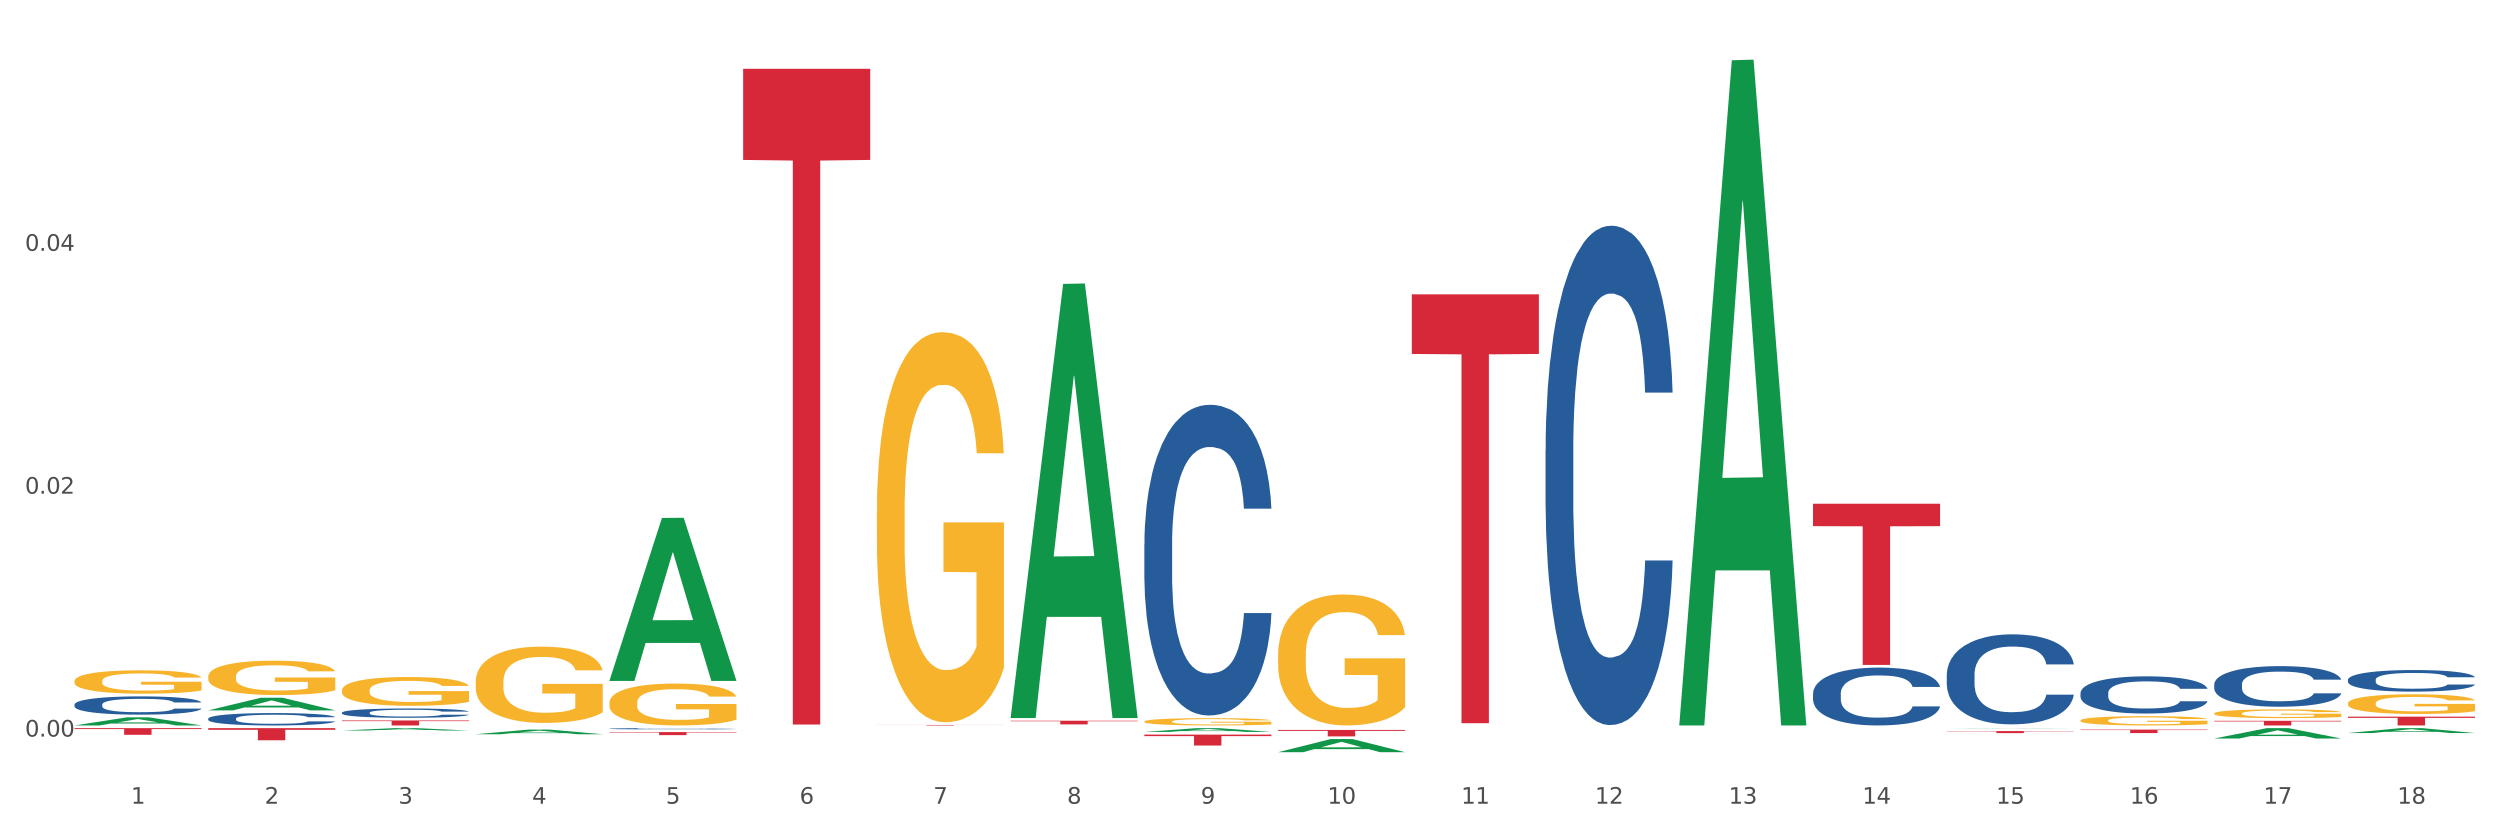<?xml version="1.0" encoding="utf-8" standalone="no"?>
<!DOCTYPE svg PUBLIC "-//W3C//DTD SVG 1.1//EN"
  "http://www.w3.org/Graphics/SVG/1.1/DTD/svg11.dtd">
<svg xmlns:xlink="http://www.w3.org/1999/xlink" width="1080pt" height="360pt" viewBox="0 0 1080 360" xmlns="http://www.w3.org/2000/svg" version="1.1">
 <rect x="0" y="0" width="1080" height="360" fill="#333333" stroke="none"/>
 <defs>
  <style type="text/css">*{stroke-linejoin: round; stroke-linecap: butt}</style>
 </defs>
 <g id="figure_1">
  <g id="patch_1">
   <path d="M 0 360 
L 1080 360 
L 1080 0 
L 0 0 
z
" style="fill: #ffffff; stroke: #ffffff; stroke-linejoin: miter"/>
  </g>
  <g id="axes_1">
   <g id="matplotlib.axis_1">
    <g id="xtick_1">
     <g id="text_1">
      <!-- 1 -->
      <g style="fill: #4d4d4d" transform="translate(56.563 347.204) scale(0.096 -0.096)">
       <defs>
        <path id="DejaVuSans-31" d="M 794 531 
L 1825 531 
L 1825 4091 
L 703 3866 
L 703 4441 
L 1819 4666 
L 2450 4666 
L 2450 531 
L 3481 531 
L 3481 0 
L 794 0 
L 794 531 
z
" transform="scale(0.016)"/>
       </defs>
       <use xlink:href="#DejaVuSans-31"/>
      </g>
     </g>
    </g>
    <g id="xtick_2">
     <g id="text_2">
      <!-- 2 -->
      <g style="fill: #4d4d4d" transform="translate(114.336 347.204) scale(0.096 -0.096)">
       <defs>
        <path id="DejaVuSans-32" d="M 1228 531 
L 3431 531 
L 3431 0 
L 469 0 
L 469 531 
Q 828 903 1448 1529 
Q 2069 2156 2228 2338 
Q 2531 2678 2651 2914 
Q 2772 3150 2772 3378 
Q 2772 3750 2511 3984 
Q 2250 4219 1831 4219 
Q 1534 4219 1204 4116 
Q 875 4013 500 3803 
L 500 4441 
Q 881 4594 1212 4672 
Q 1544 4750 1819 4750 
Q 2544 4750 2975 4387 
Q 3406 4025 3406 3419 
Q 3406 3131 3298 2873 
Q 3191 2616 2906 2266 
Q 2828 2175 2409 1742 
Q 1991 1309 1228 531 
z
" transform="scale(0.016)"/>
       </defs>
       <use xlink:href="#DejaVuSans-32"/>
      </g>
     </g>
    </g>
    <g id="xtick_3">
     <g id="text_3">
      <!-- 3 -->
      <g style="fill: #4d4d4d" transform="translate(172.109 347.204) scale(0.096 -0.096)">
       <defs>
        <path id="DejaVuSans-33" d="M 2597 2516 
Q 3050 2419 3304 2112 
Q 3559 1806 3559 1356 
Q 3559 666 3084 287 
Q 2609 -91 1734 -91 
Q 1441 -91 1130 -33 
Q 819 25 488 141 
L 488 750 
Q 750 597 1062 519 
Q 1375 441 1716 441 
Q 2309 441 2620 675 
Q 2931 909 2931 1356 
Q 2931 1769 2642 2001 
Q 2353 2234 1838 2234 
L 1294 2234 
L 1294 2753 
L 1863 2753 
Q 2328 2753 2575 2939 
Q 2822 3125 2822 3475 
Q 2822 3834 2567 4026 
Q 2313 4219 1838 4219 
Q 1578 4219 1281 4162 
Q 984 4106 628 3988 
L 628 4550 
Q 988 4650 1302 4700 
Q 1616 4750 1894 4750 
Q 2613 4750 3031 4423 
Q 3450 4097 3450 3541 
Q 3450 3153 3228 2886 
Q 3006 2619 2597 2516 
z
" transform="scale(0.016)"/>
       </defs>
       <use xlink:href="#DejaVuSans-33"/>
      </g>
     </g>
    </g>
    <g id="xtick_4">
     <g id="text_4">
      <!-- 4 -->
      <g style="fill: #4d4d4d" transform="translate(229.882 347.204) scale(0.096 -0.096)">
       <defs>
        <path id="DejaVuSans-34" d="M 2419 4116 
L 825 1625 
L 2419 1625 
L 2419 4116 
z
M 2253 4666 
L 3047 4666 
L 3047 1625 
L 3713 1625 
L 3713 1100 
L 3047 1100 
L 3047 0 
L 2419 0 
L 2419 1100 
L 313 1100 
L 313 1709 
L 2253 4666 
z
" transform="scale(0.016)"/>
       </defs>
       <use xlink:href="#DejaVuSans-34"/>
      </g>
     </g>
    </g>
    <g id="xtick_5">
     <g id="text_5">
      <!-- 5 -->
      <g style="fill: #4d4d4d" transform="translate(287.655 347.204) scale(0.096 -0.096)">
       <defs>
        <path id="DejaVuSans-35" d="M 691 4666 
L 3169 4666 
L 3169 4134 
L 1269 4134 
L 1269 2991 
Q 1406 3038 1543 3061 
Q 1681 3084 1819 3084 
Q 2600 3084 3056 2656 
Q 3513 2228 3513 1497 
Q 3513 744 3044 326 
Q 2575 -91 1722 -91 
Q 1428 -91 1123 -41 
Q 819 9 494 109 
L 494 744 
Q 775 591 1075 516 
Q 1375 441 1709 441 
Q 2250 441 2565 725 
Q 2881 1009 2881 1497 
Q 2881 1984 2565 2268 
Q 2250 2553 1709 2553 
Q 1456 2553 1204 2497 
Q 953 2441 691 2322 
L 691 4666 
z
" transform="scale(0.016)"/>
       </defs>
       <use xlink:href="#DejaVuSans-35"/>
      </g>
     </g>
    </g>
    <g id="xtick_6">
     <g id="text_6">
      <!-- 6 -->
      <g style="fill: #4d4d4d" transform="translate(345.428 347.204) scale(0.096 -0.096)">
       <defs>
        <path id="DejaVuSans-36" d="M 2113 2584 
Q 1688 2584 1439 2293 
Q 1191 2003 1191 1497 
Q 1191 994 1439 701 
Q 1688 409 2113 409 
Q 2538 409 2786 701 
Q 3034 994 3034 1497 
Q 3034 2003 2786 2293 
Q 2538 2584 2113 2584 
z
M 3366 4563 
L 3366 3988 
Q 3128 4100 2886 4159 
Q 2644 4219 2406 4219 
Q 1781 4219 1451 3797 
Q 1122 3375 1075 2522 
Q 1259 2794 1537 2939 
Q 1816 3084 2150 3084 
Q 2853 3084 3261 2657 
Q 3669 2231 3669 1497 
Q 3669 778 3244 343 
Q 2819 -91 2113 -91 
Q 1303 -91 875 529 
Q 447 1150 447 2328 
Q 447 3434 972 4092 
Q 1497 4750 2381 4750 
Q 2619 4750 2861 4703 
Q 3103 4656 3366 4563 
z
" transform="scale(0.016)"/>
       </defs>
       <use xlink:href="#DejaVuSans-36"/>
      </g>
     </g>
    </g>
    <g id="xtick_7">
     <g id="text_7">
      <!-- 7 -->
      <g style="fill: #4d4d4d" transform="translate(403.201 347.204) scale(0.096 -0.096)">
       <defs>
        <path id="DejaVuSans-37" d="M 525 4666 
L 3525 4666 
L 3525 4397 
L 1831 0 
L 1172 0 
L 2766 4134 
L 525 4134 
L 525 4666 
z
" transform="scale(0.016)"/>
       </defs>
       <use xlink:href="#DejaVuSans-37"/>
      </g>
     </g>
    </g>
    <g id="xtick_8">
     <g id="text_8">
      <!-- 8 -->
      <g style="fill: #4d4d4d" transform="translate(460.974 347.204) scale(0.096 -0.096)">
       <defs>
        <path id="DejaVuSans-38" d="M 2034 2216 
Q 1584 2216 1326 1975 
Q 1069 1734 1069 1313 
Q 1069 891 1326 650 
Q 1584 409 2034 409 
Q 2484 409 2743 651 
Q 3003 894 3003 1313 
Q 3003 1734 2745 1975 
Q 2488 2216 2034 2216 
z
M 1403 2484 
Q 997 2584 770 2862 
Q 544 3141 544 3541 
Q 544 4100 942 4425 
Q 1341 4750 2034 4750 
Q 2731 4750 3128 4425 
Q 3525 4100 3525 3541 
Q 3525 3141 3298 2862 
Q 3072 2584 2669 2484 
Q 3125 2378 3379 2068 
Q 3634 1759 3634 1313 
Q 3634 634 3220 271 
Q 2806 -91 2034 -91 
Q 1263 -91 848 271 
Q 434 634 434 1313 
Q 434 1759 690 2068 
Q 947 2378 1403 2484 
z
M 1172 3481 
Q 1172 3119 1398 2916 
Q 1625 2713 2034 2713 
Q 2441 2713 2670 2916 
Q 2900 3119 2900 3481 
Q 2900 3844 2670 4047 
Q 2441 4250 2034 4250 
Q 1625 4250 1398 4047 
Q 1172 3844 1172 3481 
z
" transform="scale(0.016)"/>
       </defs>
       <use xlink:href="#DejaVuSans-38"/>
      </g>
     </g>
    </g>
    <g id="xtick_9">
     <g id="text_9">
      <!-- 9 -->
      <g style="fill: #4d4d4d" transform="translate(518.747 347.204) scale(0.096 -0.096)">
       <defs>
        <path id="DejaVuSans-39" d="M 703 97 
L 703 672 
Q 941 559 1184 500 
Q 1428 441 1663 441 
Q 2288 441 2617 861 
Q 2947 1281 2994 2138 
Q 2813 1869 2534 1725 
Q 2256 1581 1919 1581 
Q 1219 1581 811 2004 
Q 403 2428 403 3163 
Q 403 3881 828 4315 
Q 1253 4750 1959 4750 
Q 2769 4750 3195 4129 
Q 3622 3509 3622 2328 
Q 3622 1225 3098 567 
Q 2575 -91 1691 -91 
Q 1453 -91 1209 -44 
Q 966 3 703 97 
z
M 1959 2075 
Q 2384 2075 2632 2365 
Q 2881 2656 2881 3163 
Q 2881 3666 2632 3958 
Q 2384 4250 1959 4250 
Q 1534 4250 1286 3958 
Q 1038 3666 1038 3163 
Q 1038 2656 1286 2365 
Q 1534 2075 1959 2075 
z
" transform="scale(0.016)"/>
       </defs>
       <use xlink:href="#DejaVuSans-39"/>
      </g>
     </g>
    </g>
    <g id="xtick_10">
     <g id="text_10">
      <!-- 10 -->
      <g style="fill: #4d4d4d" transform="translate(573.466 347.204) scale(0.096 -0.096)">
       <defs>
        <path id="DejaVuSans-30" d="M 2034 4250 
Q 1547 4250 1301 3770 
Q 1056 3291 1056 2328 
Q 1056 1369 1301 889 
Q 1547 409 2034 409 
Q 2525 409 2770 889 
Q 3016 1369 3016 2328 
Q 3016 3291 2770 3770 
Q 2525 4250 2034 4250 
z
M 2034 4750 
Q 2819 4750 3233 4129 
Q 3647 3509 3647 2328 
Q 3647 1150 3233 529 
Q 2819 -91 2034 -91 
Q 1250 -91 836 529 
Q 422 1150 422 2328 
Q 422 3509 836 4129 
Q 1250 4750 2034 4750 
z
" transform="scale(0.016)"/>
       </defs>
       <use xlink:href="#DejaVuSans-31"/>
       <use xlink:href="#DejaVuSans-30" transform="translate(63.623 0)"/>
      </g>
     </g>
    </g>
    <g id="xtick_11">
     <g id="text_11">
      <!-- 11 -->
      <g style="fill: #4d4d4d" transform="translate(631.239 347.204) scale(0.096 -0.096)">
       <use xlink:href="#DejaVuSans-31"/>
       <use xlink:href="#DejaVuSans-31" transform="translate(63.623 0)"/>
      </g>
     </g>
    </g>
    <g id="xtick_12">
     <g id="text_12">
      <!-- 12 -->
      <g style="fill: #4d4d4d" transform="translate(689.012 347.204) scale(0.096 -0.096)">
       <use xlink:href="#DejaVuSans-31"/>
       <use xlink:href="#DejaVuSans-32" transform="translate(63.623 0)"/>
      </g>
     </g>
    </g>
    <g id="xtick_13">
     <g id="text_13">
      <!-- 13 -->
      <g style="fill: #4d4d4d" transform="translate(746.785 347.204) scale(0.096 -0.096)">
       <use xlink:href="#DejaVuSans-31"/>
       <use xlink:href="#DejaVuSans-33" transform="translate(63.623 0)"/>
      </g>
     </g>
    </g>
    <g id="xtick_14">
     <g id="text_14">
      <!-- 14 -->
      <g style="fill: #4d4d4d" transform="translate(804.558 347.204) scale(0.096 -0.096)">
       <use xlink:href="#DejaVuSans-31"/>
       <use xlink:href="#DejaVuSans-34" transform="translate(63.623 0)"/>
      </g>
     </g>
    </g>
    <g id="xtick_15">
     <g id="text_15">
      <!-- 15 -->
      <g style="fill: #4d4d4d" transform="translate(862.331 347.204) scale(0.096 -0.096)">
       <use xlink:href="#DejaVuSans-31"/>
       <use xlink:href="#DejaVuSans-35" transform="translate(63.623 0)"/>
      </g>
     </g>
    </g>
    <g id="xtick_16">
     <g id="text_16">
      <!-- 16 -->
      <g style="fill: #4d4d4d" transform="translate(920.104 347.204) scale(0.096 -0.096)">
       <use xlink:href="#DejaVuSans-31"/>
       <use xlink:href="#DejaVuSans-36" transform="translate(63.623 0)"/>
      </g>
     </g>
    </g>
    <g id="xtick_17">
     <g id="text_17">
      <!-- 17 -->
      <g style="fill: #4d4d4d" transform="translate(977.877 347.204) scale(0.096 -0.096)">
       <use xlink:href="#DejaVuSans-31"/>
       <use xlink:href="#DejaVuSans-37" transform="translate(63.623 0)"/>
      </g>
     </g>
    </g>
    <g id="xtick_18">
     <g id="text_18">
      <!-- 18 -->
      <g style="fill: #4d4d4d" transform="translate(1035.65 347.204) scale(0.096 -0.096)">
       <use xlink:href="#DejaVuSans-31"/>
       <use xlink:href="#DejaVuSans-38" transform="translate(63.623 0)"/>
      </g>
     </g>
    </g>
    <g id="xtick_19"/>
    <g id="xtick_20"/>
    <g id="xtick_21"/>
    <g id="xtick_22"/>
    <g id="xtick_23"/>
    <g id="xtick_24"/>
    <g id="xtick_25"/>
    <g id="xtick_26"/>
    <g id="xtick_27"/>
    <g id="xtick_28"/>
    <g id="xtick_29"/>
    <g id="xtick_30"/>
    <g id="xtick_31"/>
    <g id="xtick_32"/>
    <g id="xtick_33"/>
    <g id="xtick_34"/>
    <g id="xtick_35"/>
   </g>
   <g id="matplotlib.axis_2">
    <g id="ytick_1">
     <g id="text_19">
      <!-- 0.00 -->
      <g style="fill: #4d4d4d" transform="translate(10.8 318.198) scale(0.096 -0.096)">
       <defs>
        <path id="DejaVuSans-2e" d="M 684 794 
L 1344 794 
L 1344 0 
L 684 0 
L 684 794 
z
" transform="scale(0.016)"/>
       </defs>
       <use xlink:href="#DejaVuSans-30"/>
       <use xlink:href="#DejaVuSans-2e" transform="translate(63.623 0)"/>
       <use xlink:href="#DejaVuSans-30" transform="translate(95.41 0)"/>
       <use xlink:href="#DejaVuSans-30" transform="translate(159.033 0)"/>
      </g>
     </g>
    </g>
    <g id="ytick_2">
     <g id="text_20">
      <!-- 0.02 -->
      <g style="fill: #4d4d4d" transform="translate(10.8 213.271) scale(0.096 -0.096)">
       <use xlink:href="#DejaVuSans-30"/>
       <use xlink:href="#DejaVuSans-2e" transform="translate(63.623 0)"/>
       <use xlink:href="#DejaVuSans-30" transform="translate(95.41 0)"/>
       <use xlink:href="#DejaVuSans-32" transform="translate(159.033 0)"/>
      </g>
     </g>
    </g>
    <g id="ytick_3">
     <g id="text_21">
      <!-- 0.04 -->
      <g style="fill: #4d4d4d" transform="translate(10.8 108.344) scale(0.096 -0.096)">
       <use xlink:href="#DejaVuSans-30"/>
       <use xlink:href="#DejaVuSans-2e" transform="translate(63.623 0)"/>
       <use xlink:href="#DejaVuSans-30" transform="translate(95.41 0)"/>
       <use xlink:href="#DejaVuSans-34" transform="translate(159.033 0)"/>
      </g>
     </g>
    </g>
    <g id="ytick_4"/>
    <g id="ytick_5"/>
    <g id="ytick_6"/>
   </g>
   <g id="PolyCollection_1">
    <path d="M 32.175 313.389 
L 32.232 313.386 
L 54.864 309.885 
L 64.257 309.881 
L 87.059 313.396 
L 76.196 313.396 
L 71.273 312.577 
L 47.905 312.577 
L 47.735 312.59 
L 42.982 313.396 
L 32.175 313.396 
L 32.175 313.389 
L 50.847 312.089 
L 68.331 312.086 
L 59.674 310.63 
L 59.561 310.624 
L 59.447 310.634 
L 50.79 312.086 
L 50.847 312.089 
L 32.175 313.389 
z
" clip-path="url(#pe0fe6efa4f)" style="fill: #109648"/>
    <path d="M 89.948 306.879 
L 90.005 306.874 
L 112.637 301.426 
L 122.03 301.421 
L 144.832 306.889 
L 133.969 306.889 
L 129.046 305.616 
L 105.678 305.616 
L 105.508 305.636 
L 100.755 306.889 
L 89.948 306.889 
L 89.948 306.879 
L 108.62 304.856 
L 126.104 304.851 
L 117.447 302.587 
L 117.334 302.576 
L 117.22 302.592 
L 108.563 304.851 
L 108.62 304.856 
L 89.948 306.879 
z
" clip-path="url(#pe0fe6efa4f)" style="fill: #109648"/>
    <path d="M 147.721 315.587 
L 147.778 315.586 
L 170.41 314.552 
L 179.803 314.551 
L 202.605 315.589 
L 191.742 315.589 
L 186.819 315.347 
L 163.451 315.347 
L 163.281 315.351 
L 158.528 315.589 
L 147.721 315.589 
L 147.721 315.587 
L 166.393 315.203 
L 183.877 315.202 
L 175.22 314.772 
L 175.107 314.77 
L 174.993 314.773 
L 166.336 315.202 
L 166.393 315.203 
L 147.721 315.587 
z
" clip-path="url(#pe0fe6efa4f)" style="fill: #109648"/>
    <path d="M 205.494 317.188 
L 205.551 317.186 
L 228.183 315.197 
L 237.576 315.195 
L 260.378 317.191 
L 249.515 317.191 
L 244.592 316.727 
L 221.224 316.727 
L 221.054 316.734 
L 216.301 317.191 
L 205.494 317.191 
L 205.494 317.188 
L 224.166 316.449 
L 241.65 316.447 
L 232.993 315.621 
L 232.88 315.617 
L 232.766 315.623 
L 224.109 316.447 
L 224.166 316.449 
L 205.494 317.188 
z
" clip-path="url(#pe0fe6efa4f)" style="fill: #109648"/>
    <path d="M 263.267 294.016 
L 263.324 293.95 
L 285.956 223.746 
L 295.349 223.679 
L 318.151 294.149 
L 307.288 294.149 
L 302.365 277.739 
L 278.997 277.739 
L 278.827 278.004 
L 274.074 294.149 
L 263.267 294.149 
L 263.267 294.016 
L 281.939 267.946 
L 299.423 267.88 
L 290.766 238.7 
L 290.653 238.567 
L 290.539 238.766 
L 281.882 267.88 
L 281.939 267.946 
L 263.267 294.016 
z
" clip-path="url(#pe0fe6efa4f)" style="fill: #109648"/>
    <path d="M 436.586 309.848 
L 436.642 309.671 
L 459.275 122.642 
L 468.668 122.466 
L 491.47 310.2 
L 480.606 310.2 
L 475.684 266.484 
L 452.316 266.484 
L 452.146 267.189 
L 447.393 310.2 
L 436.586 310.2 
L 436.586 309.848 
L 455.258 240.395 
L 472.742 240.218 
L 464.085 162.481 
L 463.971 162.128 
L 463.858 162.657 
L 455.201 240.218 
L 455.258 240.395 
L 436.586 309.848 
z
" clip-path="url(#pe0fe6efa4f)" style="fill: #109648"/>
    <path d="M 32.175 294.247 
L 32.24 294.238 
L 32.24 293.906 
L 32.369 293.62 
L 33.017 292.928 
L 33.989 292.357 
L 34.702 292.052 
L 35.415 291.803 
L 36.257 291.554 
L 37.294 291.296 
L 39.173 290.918 
L 40.34 290.724 
L 41.765 290.521 
L 44.357 290.226 
L 46.236 290.06 
L 48.18 289.921 
L 51.355 289.755 
L 53.429 289.682 
L 55.632 289.626 
L 58.289 289.589 
L 60.298 289.58 
L 64.704 289.608 
L 68.462 289.691 
L 70.277 289.755 
L 72.609 289.866 
L 73.84 289.94 
L 75.849 290.087 
L 77.923 290.281 
L 79.348 290.447 
L 81.487 290.761 
L 83.107 291.074 
L 84.597 291.462 
L 85.375 291.729 
L 85.958 291.978 
L 86.476 292.264 
L 86.995 292.716 
L 75.331 292.716 
L 74.877 292.393 
L 74.164 292.089 
L 73.128 291.794 
L 72.22 291.609 
L 70.665 291.379 
L 69.24 291.231 
L 67.749 291.121 
L 65.935 291.028 
L 64.509 290.982 
L 62.501 290.945 
L 58.548 290.954 
L 55.891 291.028 
L 54.077 291.121 
L 52.911 291.204 
L 51.874 291.296 
L 50.707 291.425 
L 49.347 291.619 
L 48.375 291.794 
L 47.403 292.015 
L 46.625 292.237 
L 45.912 292.495 
L 45.329 292.772 
L 44.876 293.058 
L 44.487 293.408 
L 44.163 293.989 
L 44.163 295.253 
L 44.292 295.539 
L 44.616 295.917 
L 45.005 296.203 
L 45.653 296.544 
L 46.236 296.775 
L 47.338 297.107 
L 48.569 297.384 
L 49.541 297.559 
L 50.513 297.707 
L 52.198 297.909 
L 54.077 298.076 
L 55.697 298.177 
L 57.9 298.269 
L 59.39 298.306 
L 60.686 298.325 
L 63.861 298.325 
L 66.129 298.297 
L 68.657 298.232 
L 70.601 298.149 
L 72.22 298.048 
L 74.035 297.882 
L 75.201 297.725 
L 75.201 295.797 
L 60.946 295.788 
L 60.946 294.506 
L 87.059 294.506 
L 87.059 298.269 
L 85.958 298.463 
L 84.727 298.638 
L 83.431 298.795 
L 81.487 298.989 
L 79.154 299.173 
L 77.08 299.302 
L 74.877 299.413 
L 72.285 299.514 
L 68.916 299.607 
L 66.842 299.644 
L 64.25 299.671 
L 61.205 299.681 
L 58.548 299.662 
L 55.956 299.616 
L 53.235 299.533 
L 50.578 299.413 
L 48.569 299.293 
L 46.56 299.146 
L 44.422 298.952 
L 42.737 298.767 
L 41.441 298.601 
L 40.016 298.389 
L 38.46 298.112 
L 37.294 297.863 
L 36.257 297.605 
L 35.156 297.273 
L 34.378 296.987 
L 33.601 296.627 
L 33.147 296.36 
L 32.629 295.945 
L 32.24 295.364 
L 32.175 294.247 
z
" clip-path="url(#pe0fe6efa4f)" style="fill: #f7b32b"/>
    <path d="M 89.948 292.277 
L 90.013 292.264 
L 90.013 291.776 
L 90.142 291.355 
L 90.79 290.338 
L 91.762 289.497 
L 92.475 289.05 
L 93.188 288.683 
L 94.03 288.317 
L 95.067 287.937 
L 96.946 287.381 
L 98.113 287.096 
L 99.538 286.798 
L 102.13 286.364 
L 104.009 286.12 
L 105.953 285.916 
L 109.128 285.672 
L 111.202 285.564 
L 113.405 285.482 
L 116.062 285.428 
L 118.071 285.415 
L 122.477 285.455 
L 126.235 285.577 
L 128.049 285.672 
L 130.382 285.835 
L 131.613 285.944 
L 133.622 286.161 
L 135.696 286.445 
L 137.121 286.69 
L 139.26 287.151 
L 140.88 287.612 
L 142.37 288.181 
L 143.148 288.575 
L 143.731 288.941 
L 144.249 289.361 
L 144.768 290.026 
L 133.104 290.026 
L 132.65 289.551 
L 131.937 289.104 
L 130.901 288.67 
L 129.993 288.398 
L 128.438 288.059 
L 127.013 287.842 
L 125.522 287.68 
L 123.708 287.544 
L 122.282 287.476 
L 120.274 287.422 
L 116.321 287.436 
L 113.664 287.544 
L 111.85 287.68 
L 110.684 287.802 
L 109.647 287.937 
L 108.48 288.127 
L 107.12 288.412 
L 106.148 288.67 
L 105.176 288.995 
L 104.398 289.321 
L 103.685 289.701 
L 103.102 290.107 
L 102.648 290.528 
L 102.26 291.043 
L 101.936 291.898 
L 101.936 293.756 
L 102.065 294.176 
L 102.389 294.732 
L 102.778 295.153 
L 103.426 295.655 
L 104.009 295.994 
L 105.111 296.482 
L 106.342 296.889 
L 107.314 297.147 
L 108.286 297.364 
L 109.971 297.662 
L 111.85 297.906 
L 113.47 298.055 
L 115.673 298.191 
L 117.163 298.245 
L 118.459 298.272 
L 121.634 298.272 
L 123.902 298.232 
L 126.43 298.137 
L 128.373 298.015 
L 129.993 297.865 
L 131.808 297.621 
L 132.974 297.391 
L 132.974 294.556 
L 118.719 294.542 
L 118.719 292.657 
L 144.832 292.657 
L 144.832 298.191 
L 143.731 298.476 
L 142.5 298.733 
L 141.204 298.964 
L 139.26 299.249 
L 136.927 299.52 
L 134.853 299.71 
L 132.65 299.873 
L 130.058 300.022 
L 126.689 300.157 
L 124.615 300.212 
L 122.023 300.252 
L 118.978 300.266 
L 116.321 300.239 
L 113.729 300.171 
L 111.007 300.049 
L 108.351 299.873 
L 106.342 299.696 
L 104.333 299.479 
L 102.195 299.195 
L 100.51 298.923 
L 99.214 298.679 
L 97.789 298.367 
L 96.233 297.96 
L 95.067 297.594 
L 94.03 297.214 
L 92.929 296.726 
L 92.151 296.306 
L 91.374 295.777 
L 90.92 295.383 
L 90.402 294.773 
L 90.013 293.919 
L 89.948 292.277 
z
" clip-path="url(#pe0fe6efa4f)" style="fill: #f7b32b"/>
    <path d="M 147.721 298.222 
L 147.786 298.211 
L 147.786 297.802 
L 147.915 297.45 
L 148.563 296.598 
L 149.535 295.893 
L 150.248 295.518 
L 150.961 295.212 
L 151.803 294.905 
L 152.84 294.587 
L 154.719 294.121 
L 155.886 293.883 
L 157.311 293.633 
L 159.903 293.269 
L 161.782 293.065 
L 163.726 292.894 
L 166.901 292.69 
L 168.975 292.599 
L 171.178 292.531 
L 173.835 292.486 
L 175.844 292.474 
L 180.25 292.508 
L 184.008 292.61 
L 185.822 292.69 
L 188.155 292.826 
L 189.386 292.917 
L 191.395 293.099 
L 193.469 293.337 
L 194.894 293.542 
L 197.033 293.928 
L 198.653 294.314 
L 200.143 294.791 
L 200.921 295.121 
L 201.504 295.428 
L 202.022 295.78 
L 202.54 296.336 
L 190.877 296.336 
L 190.423 295.939 
L 189.71 295.564 
L 188.674 295.2 
L 187.766 294.973 
L 186.211 294.689 
L 184.786 294.507 
L 183.295 294.371 
L 181.481 294.258 
L 180.055 294.201 
L 178.047 294.155 
L 174.094 294.167 
L 171.437 294.258 
L 169.623 294.371 
L 168.456 294.473 
L 167.42 294.587 
L 166.253 294.746 
L 164.893 294.985 
L 163.921 295.2 
L 162.949 295.473 
L 162.171 295.746 
L 161.458 296.064 
L 160.875 296.404 
L 160.421 296.757 
L 160.033 297.188 
L 159.709 297.904 
L 159.709 299.46 
L 159.838 299.812 
L 160.162 300.278 
L 160.551 300.63 
L 161.199 301.05 
L 161.782 301.334 
L 162.884 301.743 
L 164.115 302.084 
L 165.087 302.3 
L 166.059 302.482 
L 167.744 302.732 
L 169.623 302.936 
L 171.243 303.061 
L 173.446 303.175 
L 174.936 303.22 
L 176.232 303.243 
L 179.407 303.243 
L 181.675 303.209 
L 184.203 303.129 
L 186.146 303.027 
L 187.766 302.902 
L 189.581 302.698 
L 190.747 302.504 
L 190.747 300.13 
L 176.491 300.119 
L 176.491 298.54 
L 202.605 298.54 
L 202.605 303.175 
L 201.504 303.413 
L 200.273 303.629 
L 198.977 303.822 
L 197.033 304.061 
L 194.7 304.288 
L 192.626 304.447 
L 190.423 304.583 
L 187.831 304.708 
L 184.462 304.822 
L 182.388 304.867 
L 179.796 304.901 
L 176.751 304.913 
L 174.094 304.89 
L 171.502 304.833 
L 168.78 304.731 
L 166.124 304.583 
L 164.115 304.435 
L 162.106 304.254 
L 159.968 304.015 
L 158.283 303.788 
L 156.987 303.584 
L 155.562 303.322 
L 154.006 302.982 
L 152.84 302.675 
L 151.803 302.357 
L 150.702 301.948 
L 149.924 301.596 
L 149.147 301.153 
L 148.693 300.823 
L 148.175 300.312 
L 147.786 299.596 
L 147.721 298.222 
z
" clip-path="url(#pe0fe6efa4f)" style="fill: #f7b32b"/>
    <path d="M 205.494 294.581 
L 205.559 294.551 
L 205.559 293.468 
L 205.688 292.534 
L 206.336 290.277 
L 207.308 288.41 
L 208.021 287.417 
L 208.734 286.604 
L 209.576 285.791 
L 210.613 284.948 
L 212.492 283.714 
L 213.659 283.082 
L 215.084 282.419 
L 217.676 281.456 
L 219.555 280.914 
L 221.499 280.463 
L 224.674 279.921 
L 226.748 279.68 
L 228.951 279.499 
L 231.608 279.379 
L 233.616 279.349 
L 238.023 279.439 
L 241.781 279.71 
L 243.595 279.921 
L 245.928 280.282 
L 247.159 280.523 
L 249.168 281.004 
L 251.242 281.637 
L 252.667 282.178 
L 254.806 283.202 
L 256.426 284.226 
L 257.916 285.49 
L 258.694 286.363 
L 259.277 287.176 
L 259.795 288.109 
L 260.313 289.584 
L 248.65 289.584 
L 248.196 288.53 
L 247.483 287.537 
L 246.447 286.574 
L 245.539 285.972 
L 243.984 285.219 
L 242.559 284.737 
L 241.068 284.376 
L 239.254 284.075 
L 237.828 283.925 
L 235.82 283.804 
L 231.867 283.834 
L 229.21 284.075 
L 227.396 284.376 
L 226.229 284.647 
L 225.193 284.948 
L 224.026 285.37 
L 222.666 286.002 
L 221.694 286.574 
L 220.722 287.296 
L 219.944 288.019 
L 219.231 288.862 
L 218.648 289.765 
L 218.194 290.698 
L 217.806 291.842 
L 217.482 293.739 
L 217.482 297.863 
L 217.611 298.796 
L 217.935 300.03 
L 218.324 300.964 
L 218.972 302.077 
L 219.555 302.83 
L 220.657 303.914 
L 221.888 304.817 
L 222.86 305.389 
L 223.832 305.871 
L 225.517 306.533 
L 227.396 307.075 
L 229.016 307.406 
L 231.219 307.707 
L 232.709 307.827 
L 234.005 307.888 
L 237.18 307.888 
L 239.448 307.797 
L 241.975 307.586 
L 243.919 307.316 
L 245.539 306.984 
L 247.354 306.443 
L 248.52 305.931 
L 248.52 299.639 
L 234.264 299.609 
L 234.264 295.424 
L 260.378 295.424 
L 260.378 307.707 
L 259.277 308.339 
L 258.046 308.911 
L 256.75 309.423 
L 254.806 310.055 
L 252.473 310.657 
L 250.399 311.079 
L 248.196 311.44 
L 245.604 311.771 
L 242.235 312.072 
L 240.161 312.192 
L 237.569 312.283 
L 234.524 312.313 
L 231.867 312.253 
L 229.275 312.102 
L 226.553 311.831 
L 223.897 311.44 
L 221.888 311.048 
L 219.879 310.567 
L 217.741 309.935 
L 216.056 309.333 
L 214.76 308.791 
L 213.335 308.098 
L 211.779 307.195 
L 210.613 306.382 
L 209.576 305.539 
L 208.475 304.456 
L 207.697 303.522 
L 206.92 302.348 
L 206.466 301.475 
L 205.948 300.121 
L 205.559 298.224 
L 205.494 294.581 
z
" clip-path="url(#pe0fe6efa4f)" style="fill: #f7b32b"/>
    <path d="M 956.543 308.202 
L 956.607 308.198 
L 956.607 308.075 
L 956.737 307.968 
L 957.385 307.71 
L 958.357 307.497 
L 959.07 307.383 
L 959.783 307.291 
L 960.625 307.198 
L 961.662 307.101 
L 963.541 306.96 
L 964.707 306.888 
L 966.133 306.813 
L 968.725 306.703 
L 970.604 306.641 
L 972.548 306.589 
L 975.723 306.527 
L 977.797 306.5 
L 980 306.479 
L 982.656 306.465 
L 984.665 306.462 
L 989.072 306.472 
L 992.83 306.503 
L 994.644 306.527 
L 996.977 306.568 
L 998.208 306.596 
L 1000.217 306.651 
L 1002.29 306.723 
L 1003.716 306.785 
L 1005.854 306.902 
L 1007.474 307.019 
L 1008.965 307.163 
L 1009.742 307.263 
L 1010.325 307.356 
L 1010.844 307.462 
L 1011.362 307.631 
L 999.698 307.631 
L 999.245 307.511 
L 998.532 307.397 
L 997.495 307.287 
L 996.588 307.218 
L 995.033 307.132 
L 993.607 307.077 
L 992.117 307.036 
L 990.303 307.002 
L 988.877 306.985 
L 986.868 306.971 
L 982.916 306.974 
L 980.259 307.002 
L 978.445 307.036 
L 977.278 307.067 
L 976.241 307.101 
L 975.075 307.15 
L 973.714 307.222 
L 972.742 307.287 
L 971.77 307.37 
L 970.993 307.452 
L 970.28 307.548 
L 969.697 307.652 
L 969.243 307.758 
L 968.854 307.889 
L 968.53 308.106 
L 968.53 308.577 
L 968.66 308.683 
L 968.984 308.824 
L 969.373 308.931 
L 970.021 309.058 
L 970.604 309.144 
L 971.706 309.268 
L 972.937 309.371 
L 973.909 309.436 
L 974.881 309.491 
L 976.565 309.567 
L 978.445 309.629 
L 980.065 309.667 
L 982.268 309.701 
L 983.758 309.715 
L 985.054 309.722 
L 988.229 309.722 
L 990.497 309.711 
L 993.024 309.687 
L 994.968 309.656 
L 996.588 309.618 
L 998.403 309.557 
L 999.569 309.498 
L 999.569 308.779 
L 985.313 308.776 
L 985.313 308.298 
L 1011.427 308.298 
L 1011.427 309.701 
L 1010.325 309.773 
L 1009.094 309.839 
L 1007.798 309.897 
L 1005.854 309.969 
L 1003.522 310.038 
L 1001.448 310.086 
L 999.245 310.127 
L 996.653 310.165 
L 993.283 310.2 
L 991.21 310.213 
L 988.618 310.224 
L 985.572 310.227 
L 982.916 310.22 
L 980.324 310.203 
L 977.602 310.172 
L 974.945 310.127 
L 972.937 310.083 
L 970.928 310.028 
L 968.79 309.955 
L 967.105 309.887 
L 965.809 309.825 
L 964.383 309.746 
L 962.828 309.643 
L 961.662 309.55 
L 960.625 309.453 
L 959.523 309.33 
L 958.746 309.223 
L 957.968 309.089 
L 957.515 308.989 
L 956.996 308.834 
L 956.607 308.618 
L 956.543 308.202 
z
" clip-path="url(#pe0fe6efa4f)" style="fill: #f7b32b"/>
    <path d="M 898.77 311.244 
L 898.835 311.241 
L 898.835 311.109 
L 898.964 310.996 
L 899.612 310.722 
L 900.584 310.496 
L 901.297 310.375 
L 902.01 310.277 
L 902.852 310.178 
L 903.889 310.076 
L 905.768 309.926 
L 906.934 309.849 
L 908.36 309.769 
L 910.952 309.652 
L 912.831 309.586 
L 914.775 309.532 
L 917.95 309.466 
L 920.024 309.437 
L 922.227 309.415 
L 924.884 309.4 
L 926.892 309.397 
L 931.299 309.407 
L 935.057 309.44 
L 936.871 309.466 
L 939.204 309.51 
L 940.435 309.539 
L 942.444 309.597 
L 944.517 309.674 
L 945.943 309.74 
L 948.081 309.864 
L 949.701 309.988 
L 951.192 310.142 
L 951.969 310.247 
L 952.552 310.346 
L 953.071 310.459 
L 953.589 310.638 
L 941.926 310.638 
L 941.472 310.51 
L 940.759 310.39 
L 939.722 310.273 
L 938.815 310.2 
L 937.26 310.109 
L 935.834 310.05 
L 934.344 310.006 
L 932.53 309.97 
L 931.104 309.952 
L 929.095 309.937 
L 925.143 309.941 
L 922.486 309.97 
L 920.672 310.006 
L 919.505 310.039 
L 918.468 310.076 
L 917.302 310.127 
L 915.941 310.204 
L 914.969 310.273 
L 913.997 310.361 
L 913.22 310.448 
L 912.507 310.551 
L 911.924 310.66 
L 911.47 310.773 
L 911.081 310.912 
L 910.757 311.142 
L 910.757 311.643 
L 910.887 311.756 
L 911.211 311.906 
L 911.6 312.019 
L 912.248 312.154 
L 912.831 312.245 
L 913.933 312.377 
L 915.164 312.486 
L 916.136 312.556 
L 917.108 312.614 
L 918.792 312.694 
L 920.672 312.76 
L 922.292 312.8 
L 924.495 312.837 
L 925.985 312.851 
L 927.281 312.859 
L 930.456 312.859 
L 932.724 312.848 
L 935.251 312.822 
L 937.195 312.789 
L 938.815 312.749 
L 940.63 312.683 
L 941.796 312.621 
L 941.796 311.858 
L 927.54 311.854 
L 927.54 311.347 
L 953.654 311.347 
L 953.654 312.837 
L 952.552 312.913 
L 951.321 312.983 
L 950.025 313.045 
L 948.081 313.122 
L 945.749 313.195 
L 943.675 313.246 
L 941.472 313.29 
L 938.88 313.33 
L 935.51 313.366 
L 933.437 313.381 
L 930.845 313.392 
L 927.799 313.396 
L 925.143 313.388 
L 922.551 313.37 
L 919.829 313.337 
L 917.172 313.29 
L 915.164 313.242 
L 913.155 313.184 
L 911.017 313.107 
L 909.332 313.034 
L 908.036 312.968 
L 906.61 312.884 
L 905.055 312.775 
L 903.889 312.676 
L 902.852 312.574 
L 901.75 312.442 
L 900.973 312.329 
L 900.195 312.187 
L 899.742 312.081 
L 899.223 311.916 
L 898.835 311.686 
L 898.77 311.244 
z
" clip-path="url(#pe0fe6efa4f)" style="fill: #f7b32b"/>
    <path d="M 378.813 221.368 
L 378.878 221.215 
L 378.878 215.674 
L 379.007 210.902 
L 379.655 199.359 
L 380.627 189.816 
L 381.34 184.737 
L 382.053 180.582 
L 382.895 176.426 
L 383.932 172.117 
L 385.811 165.806 
L 386.977 162.574 
L 388.403 159.188 
L 390.995 154.263 
L 392.874 151.492 
L 394.818 149.184 
L 397.993 146.413 
L 400.067 145.182 
L 402.27 144.259 
L 404.927 143.643 
L 406.935 143.489 
L 411.342 143.951 
L 415.1 145.336 
L 416.914 146.413 
L 419.247 148.26 
L 420.478 149.492 
L 422.487 151.954 
L 424.561 155.186 
L 425.986 157.957 
L 428.125 163.19 
L 429.745 168.423 
L 431.235 174.887 
L 432.012 179.35 
L 432.596 183.506 
L 433.114 188.277 
L 433.632 195.819 
L 421.969 195.819 
L 421.515 190.432 
L 420.802 185.353 
L 419.766 180.428 
L 418.858 177.35 
L 417.303 173.502 
L 415.878 171.039 
L 414.387 169.192 
L 412.573 167.653 
L 411.147 166.884 
L 409.139 166.268 
L 405.186 166.422 
L 402.529 167.653 
L 400.715 169.192 
L 399.548 170.577 
L 398.512 172.117 
L 397.345 174.271 
L 395.984 177.504 
L 395.013 180.428 
L 394.041 184.122 
L 393.263 187.816 
L 392.55 192.125 
L 391.967 196.743 
L 391.513 201.514 
L 391.125 207.362 
L 390.801 217.059 
L 390.801 238.145 
L 390.93 242.916 
L 391.254 249.226 
L 391.643 253.998 
L 392.291 259.692 
L 392.874 263.54 
L 393.976 269.081 
L 395.207 273.698 
L 396.179 276.623 
L 397.151 279.085 
L 398.836 282.471 
L 400.715 285.242 
L 402.335 286.935 
L 404.538 288.474 
L 406.028 289.09 
L 407.324 289.397 
L 410.499 289.397 
L 412.767 288.936 
L 415.294 287.858 
L 417.238 286.473 
L 418.858 284.78 
L 420.673 282.01 
L 421.839 279.393 
L 421.839 247.226 
L 407.583 247.072 
L 407.583 225.678 
L 433.697 225.678 
L 433.697 288.474 
L 432.596 291.706 
L 431.364 294.63 
L 430.068 297.247 
L 428.125 300.479 
L 425.792 303.557 
L 423.718 305.712 
L 421.515 307.559 
L 418.923 309.252 
L 415.554 310.791 
L 413.48 311.407 
L 410.888 311.869 
L 407.843 312.023 
L 405.186 311.715 
L 402.594 310.945 
L 399.872 309.56 
L 397.216 307.559 
L 395.207 305.558 
L 393.198 303.096 
L 391.06 299.863 
L 389.375 296.785 
L 388.079 294.015 
L 386.654 290.475 
L 385.098 285.857 
L 383.932 281.702 
L 382.895 277.392 
L 381.794 271.852 
L 381.016 267.08 
L 380.238 261.078 
L 379.785 256.614 
L 379.266 249.688 
L 378.878 239.992 
L 378.813 221.368 
z
" clip-path="url(#pe0fe6efa4f)" style="fill: #f7b32b"/>
    <path d="M 494.359 311.702 
L 494.424 311.699 
L 494.424 311.596 
L 494.553 311.507 
L 495.201 311.291 
L 496.173 311.113 
L 496.886 311.018 
L 497.599 310.94 
L 498.441 310.862 
L 499.478 310.782 
L 501.357 310.664 
L 502.523 310.604 
L 503.949 310.54 
L 506.541 310.448 
L 508.42 310.397 
L 510.364 310.354 
L 513.539 310.302 
L 515.613 310.279 
L 517.816 310.262 
L 520.473 310.25 
L 522.481 310.247 
L 526.888 310.256 
L 530.646 310.282 
L 532.46 310.302 
L 534.793 310.336 
L 536.024 310.359 
L 538.033 310.405 
L 540.107 310.466 
L 541.532 310.517 
L 543.671 310.615 
L 545.29 310.713 
L 546.781 310.834 
L 547.558 310.917 
L 548.142 310.995 
L 548.66 311.084 
L 549.178 311.225 
L 537.515 311.225 
L 537.061 311.124 
L 536.348 311.029 
L 535.311 310.937 
L 534.404 310.88 
L 532.849 310.808 
L 531.424 310.762 
L 529.933 310.727 
L 528.119 310.699 
L 526.693 310.684 
L 524.685 310.673 
L 520.732 310.676 
L 518.075 310.699 
L 516.261 310.727 
L 515.094 310.753 
L 514.058 310.782 
L 512.891 310.822 
L 511.53 310.883 
L 510.558 310.937 
L 509.586 311.006 
L 508.809 311.075 
L 508.096 311.156 
L 507.513 311.242 
L 507.059 311.331 
L 506.671 311.44 
L 506.347 311.622 
L 506.347 312.015 
L 506.476 312.105 
L 506.8 312.222 
L 507.189 312.312 
L 507.837 312.418 
L 508.42 312.49 
L 509.522 312.593 
L 510.753 312.68 
L 511.725 312.734 
L 512.697 312.78 
L 514.382 312.844 
L 516.261 312.895 
L 517.881 312.927 
L 520.084 312.956 
L 521.574 312.967 
L 522.87 312.973 
L 526.045 312.973 
L 528.313 312.964 
L 530.84 312.944 
L 532.784 312.918 
L 534.404 312.887 
L 536.219 312.835 
L 537.385 312.786 
L 537.385 312.185 
L 523.129 312.182 
L 523.129 311.783 
L 549.243 311.783 
L 549.243 312.956 
L 548.142 313.016 
L 546.91 313.071 
L 545.614 313.12 
L 543.671 313.18 
L 541.338 313.237 
L 539.264 313.278 
L 537.061 313.312 
L 534.469 313.344 
L 531.1 313.373 
L 529.026 313.384 
L 526.434 313.393 
L 523.389 313.396 
L 520.732 313.39 
L 518.14 313.375 
L 515.418 313.35 
L 512.762 313.312 
L 510.753 313.275 
L 508.744 313.229 
L 506.606 313.168 
L 504.921 313.111 
L 503.625 313.059 
L 502.199 312.993 
L 500.644 312.907 
L 499.478 312.829 
L 498.441 312.749 
L 497.34 312.645 
L 496.562 312.556 
L 495.784 312.444 
L 495.331 312.36 
L 494.812 312.231 
L 494.424 312.05 
L 494.359 311.702 
z
" clip-path="url(#pe0fe6efa4f)" style="fill: #f7b32b"/>
    <path d="M 552.132 282.961 
L 552.197 282.909 
L 552.197 281.049 
L 552.326 279.447 
L 552.974 275.572 
L 553.946 272.368 
L 554.659 270.663 
L 555.372 269.268 
L 556.214 267.873 
L 557.251 266.426 
L 559.13 264.308 
L 560.296 263.223 
L 561.722 262.086 
L 564.314 260.432 
L 566.193 259.502 
L 568.137 258.727 
L 571.312 257.797 
L 573.386 257.384 
L 575.589 257.074 
L 578.246 256.867 
L 580.254 256.815 
L 584.661 256.97 
L 588.419 257.435 
L 590.233 257.797 
L 592.566 258.417 
L 593.797 258.83 
L 595.806 259.657 
L 597.88 260.742 
L 599.305 261.672 
L 601.443 263.429 
L 603.063 265.186 
L 604.554 267.356 
L 605.331 268.855 
L 605.915 270.25 
L 606.433 271.852 
L 606.951 274.384 
L 595.288 274.384 
L 594.834 272.575 
L 594.121 270.87 
L 593.084 269.216 
L 592.177 268.183 
L 590.622 266.891 
L 589.197 266.064 
L 587.706 265.444 
L 585.892 264.928 
L 584.466 264.669 
L 582.458 264.463 
L 578.505 264.514 
L 575.848 264.928 
L 574.034 265.444 
L 572.867 265.909 
L 571.831 266.426 
L 570.664 267.15 
L 569.303 268.235 
L 568.331 269.216 
L 567.359 270.457 
L 566.582 271.697 
L 565.869 273.143 
L 565.286 274.694 
L 564.832 276.295 
L 564.444 278.259 
L 564.12 281.514 
L 564.12 288.593 
L 564.249 290.195 
L 564.573 292.314 
L 564.962 293.915 
L 565.61 295.827 
L 566.193 297.119 
L 567.295 298.979 
L 568.526 300.529 
L 569.498 301.511 
L 570.47 302.338 
L 572.155 303.475 
L 574.034 304.405 
L 575.654 304.973 
L 577.857 305.49 
L 579.347 305.697 
L 580.643 305.8 
L 583.818 305.8 
L 586.086 305.645 
L 588.613 305.283 
L 590.557 304.818 
L 592.177 304.25 
L 593.992 303.32 
L 595.158 302.441 
L 595.158 291.642 
L 580.902 291.59 
L 580.902 284.408 
L 607.016 284.408 
L 607.016 305.49 
L 605.915 306.575 
L 604.683 307.557 
L 603.387 308.435 
L 601.443 309.52 
L 599.111 310.554 
L 597.037 311.277 
L 594.834 311.897 
L 592.242 312.465 
L 588.873 312.982 
L 586.799 313.189 
L 584.207 313.344 
L 581.162 313.396 
L 578.505 313.292 
L 575.913 313.034 
L 573.191 312.569 
L 570.535 311.897 
L 568.526 311.225 
L 566.517 310.399 
L 564.379 309.314 
L 562.694 308.28 
L 561.398 307.35 
L 559.972 306.162 
L 558.417 304.611 
L 557.251 303.216 
L 556.214 301.769 
L 555.113 299.909 
L 554.335 298.307 
L 553.557 296.292 
L 553.104 294.794 
L 552.585 292.469 
L 552.197 289.213 
L 552.132 282.961 
z
" clip-path="url(#pe0fe6efa4f)" style="fill: #f7b32b"/>
    <path d="M 263.267 303.664 
L 263.332 303.647 
L 263.332 303.053 
L 263.461 302.54 
L 264.109 301.301 
L 265.081 300.277 
L 265.794 299.732 
L 266.507 299.286 
L 267.349 298.84 
L 268.386 298.377 
L 270.265 297.699 
L 271.432 297.353 
L 272.857 296.989 
L 275.449 296.46 
L 277.328 296.163 
L 279.272 295.915 
L 282.447 295.618 
L 284.521 295.485 
L 286.724 295.386 
L 289.381 295.32 
L 291.389 295.304 
L 295.796 295.353 
L 299.554 295.502 
L 301.368 295.618 
L 303.701 295.816 
L 304.932 295.948 
L 306.941 296.212 
L 309.015 296.559 
L 310.44 296.857 
L 312.579 297.419 
L 314.199 297.98 
L 315.689 298.674 
L 316.466 299.153 
L 317.05 299.6 
L 317.568 300.112 
L 318.086 300.921 
L 306.423 300.921 
L 305.969 300.343 
L 305.256 299.798 
L 304.22 299.269 
L 303.312 298.939 
L 301.757 298.526 
L 300.332 298.261 
L 298.841 298.063 
L 297.027 297.898 
L 295.601 297.815 
L 293.593 297.749 
L 289.64 297.766 
L 286.983 297.898 
L 285.169 298.063 
L 284.002 298.212 
L 282.966 298.377 
L 281.799 298.608 
L 280.439 298.955 
L 279.467 299.269 
L 278.495 299.666 
L 277.717 300.062 
L 277.004 300.525 
L 276.421 301.02 
L 275.967 301.533 
L 275.579 302.16 
L 275.255 303.201 
L 275.255 305.465 
L 275.384 305.977 
L 275.708 306.655 
L 276.097 307.167 
L 276.745 307.778 
L 277.328 308.191 
L 278.43 308.786 
L 279.661 309.282 
L 280.633 309.595 
L 281.605 309.86 
L 283.29 310.223 
L 285.169 310.521 
L 286.789 310.702 
L 288.992 310.868 
L 290.482 310.934 
L 291.778 310.967 
L 294.953 310.967 
L 297.221 310.917 
L 299.748 310.802 
L 301.692 310.653 
L 303.312 310.471 
L 305.127 310.174 
L 306.293 309.893 
L 306.293 306.44 
L 292.037 306.423 
L 292.037 304.127 
L 318.151 304.127 
L 318.151 310.868 
L 317.05 311.215 
L 315.819 311.529 
L 314.523 311.809 
L 312.579 312.156 
L 310.246 312.487 
L 308.172 312.718 
L 305.969 312.916 
L 303.377 313.098 
L 300.008 313.263 
L 297.934 313.329 
L 295.342 313.379 
L 292.297 313.396 
L 289.64 313.363 
L 287.048 313.28 
L 284.326 313.131 
L 281.67 312.916 
L 279.661 312.702 
L 277.652 312.437 
L 275.514 312.09 
L 273.829 311.76 
L 272.533 311.462 
L 271.108 311.082 
L 269.552 310.587 
L 268.386 310.141 
L 267.349 309.678 
L 266.248 309.083 
L 265.47 308.571 
L 264.692 307.927 
L 264.239 307.448 
L 263.721 306.704 
L 263.332 305.663 
L 263.267 303.664 
z
" clip-path="url(#pe0fe6efa4f)" style="fill: #f7b32b"/>
    <path d="M 1014.316 303.862 
L 1014.38 303.855 
L 1014.38 303.575 
L 1014.51 303.335 
L 1015.158 302.753 
L 1016.13 302.272 
L 1016.843 302.016 
L 1017.556 301.807 
L 1018.398 301.597 
L 1019.435 301.38 
L 1021.314 301.062 
L 1022.48 300.899 
L 1023.906 300.728 
L 1026.498 300.48 
L 1028.377 300.34 
L 1030.321 300.224 
L 1033.496 300.084 
L 1035.57 300.022 
L 1037.773 299.976 
L 1040.429 299.945 
L 1042.438 299.937 
L 1046.845 299.96 
L 1050.603 300.03 
L 1052.417 300.084 
L 1054.75 300.178 
L 1055.981 300.24 
L 1057.99 300.364 
L 1060.063 300.527 
L 1061.489 300.666 
L 1063.627 300.93 
L 1065.247 301.194 
L 1066.738 301.52 
L 1067.515 301.745 
L 1068.098 301.954 
L 1068.617 302.194 
L 1069.135 302.575 
L 1057.471 302.575 
L 1057.018 302.303 
L 1056.305 302.047 
L 1055.268 301.799 
L 1054.361 301.644 
L 1052.806 301.45 
L 1051.38 301.326 
L 1049.89 301.233 
L 1048.076 301.155 
L 1046.65 301.116 
L 1044.641 301.085 
L 1040.689 301.093 
L 1038.032 301.155 
L 1036.218 301.233 
L 1035.051 301.302 
L 1034.014 301.38 
L 1032.848 301.489 
L 1031.487 301.651 
L 1030.515 301.799 
L 1029.543 301.985 
L 1028.766 302.171 
L 1028.053 302.388 
L 1027.47 302.621 
L 1027.016 302.862 
L 1026.627 303.156 
L 1026.303 303.645 
L 1026.303 304.708 
L 1026.433 304.948 
L 1026.757 305.266 
L 1027.146 305.507 
L 1027.794 305.794 
L 1028.377 305.988 
L 1029.479 306.267 
L 1030.71 306.5 
L 1031.682 306.647 
L 1032.654 306.771 
L 1034.338 306.942 
L 1036.218 307.082 
L 1037.838 307.167 
L 1040.041 307.244 
L 1041.531 307.276 
L 1042.827 307.291 
L 1046.002 307.291 
L 1048.27 307.268 
L 1050.797 307.213 
L 1052.741 307.144 
L 1054.361 307.058 
L 1056.176 306.919 
L 1057.342 306.787 
L 1057.342 305.166 
L 1043.086 305.158 
L 1043.086 304.079 
L 1069.2 304.079 
L 1069.2 307.244 
L 1068.098 307.407 
L 1066.867 307.555 
L 1065.571 307.687 
L 1063.627 307.85 
L 1061.295 308.005 
L 1059.221 308.113 
L 1057.018 308.206 
L 1054.426 308.292 
L 1051.056 308.369 
L 1048.983 308.4 
L 1046.391 308.424 
L 1043.345 308.431 
L 1040.689 308.416 
L 1038.097 308.377 
L 1035.375 308.307 
L 1032.718 308.206 
L 1030.71 308.106 
L 1028.701 307.981 
L 1026.563 307.819 
L 1024.878 307.663 
L 1023.582 307.524 
L 1022.156 307.345 
L 1020.601 307.113 
L 1019.435 306.903 
L 1018.398 306.686 
L 1017.296 306.407 
L 1016.519 306.166 
L 1015.741 305.864 
L 1015.288 305.639 
L 1014.769 305.29 
L 1014.38 304.801 
L 1014.316 303.862 
z
" clip-path="url(#pe0fe6efa4f)" style="fill: #f7b32b"/>
    <path d="M 956.543 319.033 
L 956.599 319.028 
L 979.232 314.555 
L 988.625 314.551 
L 1011.427 319.041 
L 1000.563 319.041 
L 995.641 317.995 
L 972.272 317.995 
L 972.103 318.012 
L 967.35 319.041 
L 956.543 319.041 
L 956.543 319.033 
L 975.215 317.371 
L 992.698 317.367 
L 984.041 315.508 
L 983.928 315.499 
L 983.815 315.512 
L 975.158 317.367 
L 975.215 317.371 
L 956.543 319.033 
z
" clip-path="url(#pe0fe6efa4f)" style="fill: #109648"/>
    <path d="M 840.997 314.67 
L 841.053 314.67 
L 863.686 314.551 
L 873.079 314.551 
L 895.881 314.67 
L 885.017 314.67 
L 880.095 314.642 
L 856.726 314.642 
L 856.557 314.643 
L 851.804 314.67 
L 840.997 314.67 
L 840.997 314.67 
L 859.669 314.626 
L 877.152 314.626 
L 868.495 314.576 
L 868.382 314.576 
L 868.269 314.576 
L 859.612 314.626 
L 859.669 314.626 
L 840.997 314.67 
z
" clip-path="url(#pe0fe6efa4f)" style="fill: #109648"/>
    <path d="M 1014.316 316.67 
L 1014.372 316.668 
L 1037.005 314.553 
L 1046.398 314.551 
L 1069.2 316.674 
L 1058.336 316.674 
L 1053.414 316.179 
L 1030.045 316.179 
L 1029.876 316.187 
L 1025.123 316.674 
L 1014.316 316.674 
L 1014.316 316.67 
L 1032.988 315.884 
L 1050.471 315.882 
L 1041.814 315.003 
L 1041.701 314.999 
L 1041.588 315.005 
L 1032.931 315.882 
L 1032.988 315.884 
L 1014.316 316.67 
z
" clip-path="url(#pe0fe6efa4f)" style="fill: #109648"/>
    <path d="M 436.586 311.355 
L 491.47 311.355 
L 491.47 311.574 
L 469.881 311.575 
L 469.881 312.928 
L 458.045 312.928 
L 458.045 311.575 
L 436.586 311.574 
L 436.586 311.357 
L 436.586 311.355 
z
" clip-path="url(#pe0fe6efa4f)" style="fill: #d62839"/>
    <path d="M 552.132 315.342 
L 607.016 315.342 
L 607.016 315.728 
L 585.427 315.73 
L 585.427 318.118 
L 573.591 318.118 
L 573.591 315.73 
L 552.132 315.728 
L 552.132 315.345 
L 552.132 315.342 
z
" clip-path="url(#pe0fe6efa4f)" style="fill: #d62839"/>
    <path d="M 378.813 313.178 
L 433.697 313.178 
L 433.697 313.208 
L 412.108 313.208 
L 412.108 313.396 
L 400.272 313.396 
L 400.272 313.208 
L 378.813 313.208 
L 378.813 313.178 
L 378.813 313.178 
z
" clip-path="url(#pe0fe6efa4f)" style="fill: #d62839"/>
    <path d="M 321.04 29.729 
L 375.924 29.729 
L 375.924 69.092 
L 354.335 69.358 
L 354.335 312.984 
L 342.499 312.984 
L 342.499 69.358 
L 321.04 69.092 
L 321.04 29.995 
L 321.04 29.729 
z
" clip-path="url(#pe0fe6efa4f)" style="fill: #d62839"/>
    <path d="M 898.77 315.188 
L 953.654 315.188 
L 953.654 315.395 
L 932.064 315.397 
L 932.064 316.679 
L 920.229 316.679 
L 920.229 315.397 
L 898.77 315.395 
L 898.77 315.189 
L 898.77 315.188 
z
" clip-path="url(#pe0fe6efa4f)" style="fill: #d62839"/>
    <path d="M 956.543 311.382 
L 1011.427 311.382 
L 1011.427 311.662 
L 989.837 311.664 
L 989.837 313.396 
L 978.002 313.396 
L 978.002 311.664 
L 956.543 311.662 
L 956.543 311.384 
L 956.543 311.382 
z
" clip-path="url(#pe0fe6efa4f)" style="fill: #d62839"/>
    <path d="M 840.997 315.825 
L 895.881 315.825 
L 895.881 315.949 
L 874.291 315.95 
L 874.291 316.719 
L 862.456 316.719 
L 862.456 315.95 
L 840.997 315.949 
L 840.997 315.826 
L 840.997 315.825 
z
" clip-path="url(#pe0fe6efa4f)" style="fill: #d62839"/>
    <path d="M 783.224 217.622 
L 838.108 217.622 
L 838.108 227.298 
L 816.519 227.363 
L 816.519 287.248 
L 804.683 287.248 
L 804.683 227.363 
L 783.224 227.298 
L 783.224 217.687 
L 783.224 217.622 
z
" clip-path="url(#pe0fe6efa4f)" style="fill: #d62839"/>
    <path d="M 609.905 127.16 
L 664.789 127.16 
L 664.789 152.907 
L 643.2 153.081 
L 643.2 312.434 
L 631.364 312.434 
L 631.364 153.081 
L 609.905 152.907 
L 609.905 127.334 
L 609.905 127.16 
z
" clip-path="url(#pe0fe6efa4f)" style="fill: #d62839"/>
    <path d="M 32.175 314.551 
L 87.059 314.551 
L 87.059 314.952 
L 65.47 314.955 
L 65.47 317.437 
L 53.635 317.437 
L 53.635 314.955 
L 32.175 314.952 
L 32.175 314.553 
L 32.175 314.551 
z
" clip-path="url(#pe0fe6efa4f)" style="fill: #d62839"/>
    <path d="M 89.948 314.551 
L 144.832 314.551 
L 144.832 315.28 
L 123.243 315.285 
L 123.243 319.8 
L 111.407 319.8 
L 111.407 315.285 
L 89.948 315.28 
L 89.948 314.556 
L 89.948 314.551 
z
" clip-path="url(#pe0fe6efa4f)" style="fill: #d62839"/>
    <path d="M 494.359 317.357 
L 549.243 317.357 
L 549.243 318.014 
L 527.654 318.018 
L 527.654 322.085 
L 515.818 322.085 
L 515.818 318.018 
L 494.359 318.014 
L 494.359 317.361 
L 494.359 317.357 
z
" clip-path="url(#pe0fe6efa4f)" style="fill: #d62839"/>
    <path d="M 1014.316 309.587 
L 1069.2 309.587 
L 1069.2 310.116 
L 1047.61 310.119 
L 1047.61 313.396 
L 1035.775 313.396 
L 1035.775 310.119 
L 1014.316 310.116 
L 1014.316 309.59 
L 1014.316 309.587 
z
" clip-path="url(#pe0fe6efa4f)" style="fill: #d62839"/>
    <path d="M 725.451 312.855 
L 725.507 312.585 
L 748.14 26.03 
L 757.533 25.759 
L 780.335 313.396 
L 769.471 313.396 
L 764.549 246.416 
L 741.181 246.416 
L 741.011 247.496 
L 736.258 313.396 
L 725.451 313.396 
L 725.451 312.855 
L 744.123 206.444 
L 761.607 206.173 
L 752.95 87.068 
L 752.836 86.528 
L 752.723 87.338 
L 744.066 206.173 
L 744.123 206.444 
L 725.451 312.855 
z
" clip-path="url(#pe0fe6efa4f)" style="fill: #109648"/>
    <path d="M 552.132 324.939 
L 552.188 324.934 
L 574.821 319.278 
L 584.214 319.273 
L 607.016 324.95 
L 596.152 324.95 
L 591.23 323.628 
L 567.862 323.628 
L 567.692 323.649 
L 562.939 324.95 
L 552.132 324.95 
L 552.132 324.939 
L 570.804 322.839 
L 588.288 322.833 
L 579.631 320.483 
L 579.517 320.472 
L 579.404 320.488 
L 570.747 322.833 
L 570.804 322.839 
L 552.132 324.939 
z
" clip-path="url(#pe0fe6efa4f)" style="fill: #109648"/>
    <path d="M 263.267 316.257 
L 318.151 316.257 
L 318.151 316.442 
L 296.562 316.443 
L 296.562 317.587 
L 284.726 317.587 
L 284.726 316.443 
L 263.267 316.442 
L 263.267 316.258 
L 263.267 316.257 
z
" clip-path="url(#pe0fe6efa4f)" style="fill: #d62839"/>
    <path d="M 147.721 311.24 
L 202.605 311.24 
L 202.605 311.54 
L 181.016 311.542 
L 181.016 313.396 
L 169.18 313.396 
L 169.18 311.542 
L 147.721 311.54 
L 147.721 311.242 
L 147.721 311.24 
z
" clip-path="url(#pe0fe6efa4f)" style="fill: #d62839"/>
    <path d="M 840.997 291.504 
L 841.062 291.469 
L 841.062 290.474 
L 841.256 289.125 
L 841.97 286.639 
L 842.878 284.757 
L 844.435 282.556 
L 845.278 281.633 
L 846.381 280.603 
L 848.652 278.934 
L 851.247 277.514 
L 853.063 276.733 
L 854.426 276.235 
L 857.475 275.348 
L 859.227 274.957 
L 861.043 274.638 
L 862.6 274.425 
L 865.195 274.176 
L 867.271 274.069 
L 869.672 274.034 
L 871.683 274.069 
L 874.343 274.212 
L 878.235 274.638 
L 879.727 274.886 
L 881.738 275.312 
L 883.814 275.88 
L 885.501 276.449 
L 887.447 277.265 
L 889.458 278.33 
L 891.405 279.68 
L 892.767 280.923 
L 893.87 282.236 
L 894.843 283.834 
L 895.557 285.574 
L 895.881 287.03 
L 884.009 287.03 
L 883.685 285.716 
L 883.036 284.296 
L 882.387 283.337 
L 881.673 282.556 
L 880.571 281.668 
L 879.597 281.1 
L 877.976 280.425 
L 876.483 279.999 
L 875.251 279.751 
L 873.759 279.538 
L 870.58 279.325 
L 868.309 279.325 
L 866.882 279.396 
L 865.13 279.573 
L 863.638 279.822 
L 861.887 280.248 
L 860.524 280.71 
L 859.162 281.313 
L 858.383 281.739 
L 857.216 282.52 
L 856.437 283.16 
L 855.399 284.26 
L 854.815 285.042 
L 853.777 287.065 
L 853.323 288.557 
L 853.128 289.587 
L 852.999 290.723 
L 852.999 296.262 
L 853.388 298.748 
L 853.712 299.813 
L 854.231 301.02 
L 855.204 302.583 
L 856.632 304.109 
L 858.124 305.21 
L 859.356 305.885 
L 860.524 306.382 
L 861.692 306.773 
L 863.119 307.128 
L 864.287 307.341 
L 866.039 307.554 
L 868.115 307.66 
L 869.736 307.66 
L 873.045 307.483 
L 874.537 307.305 
L 875.964 307.057 
L 877.521 306.666 
L 878.754 306.24 
L 879.468 305.92 
L 880.635 305.246 
L 881.544 304.536 
L 882.322 303.719 
L 882.841 303.009 
L 883.425 301.943 
L 883.879 300.736 
L 884.009 300.097 
L 895.881 300.097 
L 895.622 301.375 
L 895.167 302.618 
L 894.259 304.287 
L 893.546 305.246 
L 892.443 306.417 
L 891.275 307.412 
L 889.653 308.512 
L 888.161 309.329 
L 886.604 310.039 
L 884.917 310.678 
L 881.868 311.566 
L 880.765 311.815 
L 878.43 312.241 
L 876.613 312.489 
L 873.953 312.738 
L 871.229 312.88 
L 868.374 312.915 
L 865.844 312.844 
L 863.054 312.631 
L 861.303 312.418 
L 859.356 312.099 
L 857.086 311.602 
L 854.945 310.998 
L 852.934 310.288 
L 851.052 309.471 
L 849.301 308.548 
L 847.03 307.021 
L 845.343 305.53 
L 844.111 304.145 
L 843.267 302.973 
L 842.424 301.482 
L 841.97 300.452 
L 841.256 297.967 
L 840.997 295.658 
L 840.997 291.504 
z
" clip-path="url(#pe0fe6efa4f)" style="fill: #255c99"/>
    <path d="M 898.77 299.396 
L 898.835 299.381 
L 898.835 298.97 
L 899.029 298.413 
L 899.743 297.386 
L 900.651 296.609 
L 902.208 295.699 
L 903.051 295.318 
L 904.154 294.892 
L 906.425 294.203 
L 909.02 293.616 
L 910.836 293.293 
L 912.199 293.088 
L 915.248 292.721 
L 917 292.56 
L 918.816 292.428 
L 920.373 292.34 
L 922.968 292.237 
L 925.044 292.193 
L 927.444 292.179 
L 929.456 292.193 
L 932.116 292.252 
L 936.008 292.428 
L 937.5 292.531 
L 939.511 292.707 
L 941.587 292.941 
L 943.274 293.176 
L 945.22 293.513 
L 947.231 293.954 
L 949.178 294.511 
L 950.54 295.024 
L 951.643 295.567 
L 952.616 296.227 
L 953.33 296.946 
L 953.654 297.548 
L 941.782 297.548 
L 941.458 297.005 
L 940.809 296.418 
L 940.16 296.022 
L 939.446 295.699 
L 938.344 295.332 
L 937.37 295.098 
L 935.749 294.819 
L 934.256 294.643 
L 933.024 294.54 
L 931.532 294.452 
L 928.353 294.364 
L 926.082 294.364 
L 924.655 294.394 
L 922.903 294.467 
L 921.411 294.57 
L 919.659 294.746 
L 918.297 294.936 
L 916.935 295.186 
L 916.156 295.362 
L 914.988 295.685 
L 914.21 295.949 
L 913.172 296.403 
L 912.588 296.726 
L 911.55 297.562 
L 911.096 298.178 
L 910.901 298.604 
L 910.772 299.073 
L 910.772 301.361 
L 911.161 302.388 
L 911.485 302.828 
L 912.004 303.327 
L 912.977 303.973 
L 914.405 304.603 
L 915.897 305.058 
L 917.129 305.337 
L 918.297 305.542 
L 919.465 305.704 
L 920.892 305.85 
L 922.06 305.938 
L 923.811 306.026 
L 925.887 306.07 
L 927.509 306.07 
L 930.818 305.997 
L 932.31 305.924 
L 933.737 305.821 
L 935.294 305.66 
L 936.527 305.484 
L 937.241 305.352 
L 938.408 305.073 
L 939.317 304.779 
L 940.095 304.442 
L 940.614 304.149 
L 941.198 303.709 
L 941.652 303.21 
L 941.782 302.946 
L 953.654 302.946 
L 953.395 303.474 
L 952.94 303.987 
L 952.032 304.677 
L 951.319 305.073 
L 950.216 305.557 
L 949.048 305.968 
L 947.426 306.422 
L 945.934 306.76 
L 944.377 307.053 
L 942.69 307.317 
L 939.641 307.684 
L 938.538 307.787 
L 936.203 307.963 
L 934.386 308.065 
L 931.726 308.168 
L 929.002 308.227 
L 926.147 308.241 
L 923.617 308.212 
L 920.827 308.124 
L 919.076 308.036 
L 917.129 307.904 
L 914.859 307.699 
L 912.718 307.449 
L 910.707 307.156 
L 908.825 306.818 
L 907.074 306.437 
L 904.803 305.806 
L 903.116 305.19 
L 901.884 304.618 
L 901.04 304.134 
L 900.197 303.518 
L 899.743 303.092 
L 899.029 302.066 
L 898.77 301.112 
L 898.77 299.396 
z
" clip-path="url(#pe0fe6efa4f)" style="fill: #255c99"/>
    <path d="M 494.359 316.199 
L 494.415 316.197 
L 517.048 314.552 
L 526.441 314.551 
L 549.243 316.202 
L 538.379 316.202 
L 533.457 315.817 
L 510.089 315.817 
L 509.919 315.823 
L 505.166 316.202 
L 494.359 316.202 
L 494.359 316.199 
L 513.031 315.588 
L 530.515 315.586 
L 521.858 314.903 
L 521.744 314.9 
L 521.631 314.904 
L 512.974 315.586 
L 513.031 315.588 
L 494.359 316.199 
z
" clip-path="url(#pe0fe6efa4f)" style="fill: #109648"/>
    <path d="M 783.224 299.633 
L 783.289 299.61 
L 783.289 298.971 
L 783.483 298.103 
L 784.197 296.506 
L 785.105 295.296 
L 786.662 293.881 
L 787.506 293.287 
L 788.608 292.625 
L 790.879 291.553 
L 793.474 290.64 
L 795.291 290.138 
L 796.653 289.818 
L 799.702 289.247 
L 801.454 288.996 
L 803.27 288.791 
L 804.827 288.654 
L 807.422 288.494 
L 809.498 288.426 
L 811.899 288.403 
L 813.91 288.426 
L 816.57 288.517 
L 820.462 288.791 
L 821.954 288.951 
L 823.965 289.225 
L 826.041 289.59 
L 827.728 289.955 
L 829.674 290.48 
L 831.685 291.165 
L 833.632 292.032 
L 834.994 292.831 
L 836.097 293.675 
L 837.07 294.702 
L 837.784 295.821 
L 838.108 296.757 
L 826.236 296.757 
L 825.912 295.912 
L 825.263 294.999 
L 824.614 294.383 
L 823.9 293.881 
L 822.798 293.31 
L 821.824 292.945 
L 820.203 292.511 
L 818.71 292.237 
L 817.478 292.078 
L 815.986 291.941 
L 812.807 291.804 
L 810.536 291.804 
L 809.109 291.849 
L 807.357 291.964 
L 805.865 292.123 
L 804.114 292.397 
L 802.751 292.694 
L 801.389 293.082 
L 800.61 293.356 
L 799.443 293.858 
L 798.664 294.269 
L 797.626 294.976 
L 797.042 295.478 
L 796.004 296.779 
L 795.55 297.738 
L 795.355 298.4 
L 795.226 299.13 
L 795.226 302.691 
L 795.615 304.289 
L 795.939 304.973 
L 796.458 305.749 
L 797.431 306.754 
L 798.859 307.735 
L 800.351 308.443 
L 801.583 308.876 
L 802.751 309.196 
L 803.919 309.447 
L 805.346 309.675 
L 806.514 309.812 
L 808.266 309.949 
L 810.342 310.018 
L 811.963 310.018 
L 815.272 309.903 
L 816.764 309.789 
L 818.191 309.63 
L 819.748 309.378 
L 820.981 309.105 
L 821.695 308.899 
L 822.862 308.466 
L 823.771 308.009 
L 824.549 307.484 
L 825.068 307.028 
L 825.652 306.343 
L 826.106 305.567 
L 826.236 305.156 
L 838.108 305.156 
L 837.849 305.978 
L 837.394 306.777 
L 836.486 307.849 
L 835.773 308.466 
L 834.67 309.219 
L 833.502 309.858 
L 831.88 310.565 
L 830.388 311.09 
L 828.831 311.547 
L 827.144 311.958 
L 824.095 312.528 
L 822.992 312.688 
L 820.657 312.962 
L 818.84 313.122 
L 816.18 313.281 
L 813.456 313.373 
L 810.601 313.396 
L 808.071 313.35 
L 805.281 313.213 
L 803.53 313.076 
L 801.583 312.871 
L 799.313 312.551 
L 797.172 312.163 
L 795.161 311.707 
L 793.279 311.182 
L 791.528 310.588 
L 789.257 309.607 
L 787.57 308.648 
L 786.338 307.758 
L 785.494 307.005 
L 784.651 306.046 
L 784.197 305.384 
L 783.483 303.787 
L 783.224 302.303 
L 783.224 299.633 
z
" clip-path="url(#pe0fe6efa4f)" style="fill: #255c99"/>
    <path d="M 494.359 235.177 
L 494.424 235.055 
L 494.424 231.623 
L 494.618 226.965 
L 495.332 218.384 
L 496.24 211.887 
L 497.797 204.288 
L 498.641 201.101 
L 499.743 197.546 
L 502.014 191.785 
L 504.609 186.882 
L 506.426 184.185 
L 507.788 182.469 
L 510.837 179.404 
L 512.589 178.056 
L 514.405 176.953 
L 515.962 176.217 
L 518.557 175.359 
L 520.633 174.991 
L 523.034 174.869 
L 525.045 174.991 
L 527.705 175.482 
L 531.597 176.953 
L 533.089 177.811 
L 535.1 179.282 
L 537.176 181.243 
L 538.863 183.204 
L 540.809 186.023 
L 542.821 189.701 
L 544.767 194.359 
L 546.129 198.649 
L 547.232 203.184 
L 548.205 208.7 
L 548.919 214.707 
L 549.243 219.732 
L 537.371 219.732 
L 537.047 215.197 
L 536.398 210.294 
L 535.749 206.984 
L 535.036 204.288 
L 533.933 201.223 
L 532.96 199.262 
L 531.338 196.933 
L 529.846 195.462 
L 528.613 194.604 
L 527.121 193.868 
L 523.942 193.133 
L 521.671 193.133 
L 520.244 193.378 
L 518.492 193.991 
L 517 194.849 
L 515.249 196.32 
L 513.886 197.914 
L 512.524 199.997 
L 511.745 201.468 
L 510.578 204.165 
L 509.799 206.371 
L 508.761 210.171 
L 508.177 212.868 
L 507.139 219.855 
L 506.685 225.003 
L 506.49 228.558 
L 506.361 232.481 
L 506.361 251.603 
L 506.75 260.183 
L 507.074 263.861 
L 507.593 268.028 
L 508.566 273.422 
L 509.994 278.693 
L 511.486 282.493 
L 512.718 284.821 
L 513.886 286.538 
L 515.054 287.886 
L 516.481 289.112 
L 517.649 289.847 
L 519.401 290.583 
L 521.477 290.95 
L 523.099 290.95 
L 526.407 290.338 
L 527.899 289.725 
L 529.327 288.867 
L 530.884 287.518 
L 532.116 286.047 
L 532.83 284.944 
L 533.998 282.615 
L 534.906 280.164 
L 535.684 277.344 
L 536.203 274.893 
L 536.787 271.215 
L 537.241 267.048 
L 537.371 264.841 
L 549.243 264.841 
L 548.984 269.254 
L 548.53 273.544 
L 547.621 279.305 
L 546.908 282.615 
L 545.805 286.66 
L 544.637 290.092 
L 543.015 293.892 
L 541.523 296.712 
L 539.966 299.163 
L 538.279 301.37 
L 535.23 304.434 
L 534.127 305.292 
L 531.792 306.763 
L 529.975 307.621 
L 527.315 308.479 
L 524.591 308.969 
L 521.736 309.092 
L 519.206 308.847 
L 516.416 308.111 
L 514.665 307.376 
L 512.718 306.273 
L 510.448 304.557 
L 508.307 302.473 
L 506.296 300.021 
L 504.414 297.202 
L 502.663 294.015 
L 500.392 288.744 
L 498.705 283.596 
L 497.473 278.815 
L 496.629 274.77 
L 495.786 269.622 
L 495.332 266.067 
L 494.618 257.487 
L 494.359 249.519 
L 494.359 235.177 
z
" clip-path="url(#pe0fe6efa4f)" style="fill: #255c99"/>
    <path d="M 667.678 194.433 
L 667.743 194.236 
L 667.743 188.72 
L 667.937 181.233 
L 668.651 167.443 
L 669.559 157.002 
L 671.116 144.788 
L 671.96 139.666 
L 673.062 133.953 
L 675.333 124.694 
L 677.928 116.814 
L 679.745 112.479 
L 681.107 109.721 
L 684.156 104.796 
L 685.908 102.629 
L 687.724 100.856 
L 689.281 99.674 
L 691.876 98.295 
L 693.952 97.704 
L 696.353 97.507 
L 698.364 97.704 
L 701.024 98.492 
L 704.916 100.856 
L 706.408 102.235 
L 708.419 104.599 
L 710.495 107.751 
L 712.182 110.903 
L 714.128 115.434 
L 716.139 121.345 
L 718.086 128.831 
L 719.448 135.726 
L 720.551 143.015 
L 721.524 151.88 
L 722.238 161.533 
L 722.562 169.61 
L 710.69 169.61 
L 710.366 162.321 
L 709.717 154.441 
L 709.068 149.122 
L 708.354 144.788 
L 707.252 139.863 
L 706.278 136.711 
L 704.657 132.968 
L 703.164 130.604 
L 701.932 129.225 
L 700.44 128.043 
L 697.261 126.861 
L 694.99 126.861 
L 693.563 127.255 
L 691.811 128.24 
L 690.319 129.619 
L 688.568 131.983 
L 687.205 134.544 
L 685.843 137.893 
L 685.064 140.257 
L 683.897 144.591 
L 683.118 148.137 
L 682.08 154.244 
L 681.496 158.578 
L 680.458 169.807 
L 680.004 178.081 
L 679.809 183.795 
L 679.68 190.099 
L 679.68 220.831 
L 680.069 234.621 
L 680.393 240.531 
L 680.912 247.229 
L 681.885 255.898 
L 683.313 264.369 
L 684.805 270.476 
L 686.037 274.219 
L 687.205 276.977 
L 688.373 279.144 
L 689.8 281.114 
L 690.968 282.296 
L 692.72 283.478 
L 694.796 284.069 
L 696.417 284.069 
L 699.726 283.084 
L 701.218 282.099 
L 702.645 280.72 
L 704.202 278.553 
L 705.435 276.189 
L 706.149 274.416 
L 707.316 270.673 
L 708.225 266.733 
L 709.003 262.202 
L 709.522 258.262 
L 710.106 252.352 
L 710.56 245.653 
L 710.69 242.107 
L 722.562 242.107 
L 722.303 249.199 
L 721.848 256.095 
L 720.94 265.354 
L 720.227 270.673 
L 719.124 277.174 
L 717.956 282.69 
L 716.334 288.797 
L 714.842 293.328 
L 713.285 297.268 
L 711.598 300.814 
L 708.549 305.739 
L 707.446 307.118 
L 705.111 309.482 
L 703.294 310.861 
L 700.634 312.24 
L 697.91 313.028 
L 695.055 313.225 
L 692.525 312.831 
L 689.735 311.649 
L 687.984 310.467 
L 686.037 308.694 
L 683.767 305.936 
L 681.626 302.587 
L 679.615 298.647 
L 677.733 294.116 
L 675.982 288.994 
L 673.711 280.523 
L 672.024 272.249 
L 670.792 264.566 
L 669.948 258.065 
L 669.105 249.79 
L 668.651 244.077 
L 667.937 230.287 
L 667.678 217.482 
L 667.678 194.433 
z
" clip-path="url(#pe0fe6efa4f)" style="fill: #255c99"/>
    <path d="M 32.175 304.381 
L 32.24 304.374 
L 32.24 304.172 
L 32.434 303.898 
L 33.148 303.394 
L 34.056 303.012 
L 35.613 302.565 
L 36.457 302.378 
L 37.56 302.169 
L 39.83 301.83 
L 42.425 301.542 
L 44.242 301.383 
L 45.604 301.282 
L 48.653 301.102 
L 50.405 301.023 
L 52.221 300.958 
L 53.778 300.915 
L 56.373 300.865 
L 58.449 300.843 
L 60.85 300.836 
L 62.861 300.843 
L 65.521 300.872 
L 69.413 300.958 
L 70.905 301.009 
L 72.917 301.095 
L 74.993 301.21 
L 76.679 301.326 
L 78.626 301.491 
L 80.637 301.708 
L 82.583 301.981 
L 83.945 302.234 
L 85.048 302.5 
L 86.021 302.825 
L 86.735 303.178 
L 87.059 303.473 
L 75.187 303.473 
L 74.863 303.206 
L 74.214 302.918 
L 73.565 302.724 
L 72.852 302.565 
L 71.749 302.385 
L 70.776 302.27 
L 69.154 302.133 
L 67.662 302.046 
L 66.429 301.996 
L 64.937 301.953 
L 61.758 301.909 
L 59.487 301.909 
L 58.06 301.924 
L 56.309 301.96 
L 54.816 302.01 
L 53.065 302.097 
L 51.702 302.19 
L 50.34 302.313 
L 49.562 302.399 
L 48.394 302.558 
L 47.615 302.688 
L 46.577 302.911 
L 45.993 303.07 
L 44.955 303.48 
L 44.501 303.783 
L 44.307 303.992 
L 44.177 304.222 
L 44.177 305.347 
L 44.566 305.851 
L 44.891 306.067 
L 45.41 306.312 
L 46.383 306.629 
L 47.81 306.939 
L 49.302 307.162 
L 50.535 307.299 
L 51.702 307.4 
L 52.87 307.48 
L 54.297 307.552 
L 55.465 307.595 
L 57.217 307.638 
L 59.293 307.66 
L 60.915 307.66 
L 64.223 307.624 
L 65.715 307.588 
L 67.143 307.537 
L 68.7 307.458 
L 69.932 307.371 
L 70.646 307.307 
L 71.814 307.17 
L 72.722 307.026 
L 73.5 306.86 
L 74.019 306.716 
L 74.603 306.5 
L 75.057 306.255 
L 75.187 306.125 
L 87.059 306.125 
L 86.8 306.384 
L 86.346 306.636 
L 85.437 306.975 
L 84.724 307.17 
L 83.621 307.407 
L 82.453 307.609 
L 80.831 307.833 
L 79.339 307.998 
L 77.782 308.142 
L 76.095 308.272 
L 73.046 308.452 
L 71.943 308.503 
L 69.608 308.589 
L 67.791 308.64 
L 65.132 308.69 
L 62.407 308.719 
L 59.552 308.726 
L 57.022 308.712 
L 54.233 308.669 
L 52.481 308.625 
L 50.535 308.56 
L 48.264 308.46 
L 46.123 308.337 
L 44.112 308.193 
L 42.231 308.027 
L 40.479 307.84 
L 38.208 307.53 
L 36.522 307.227 
L 35.289 306.946 
L 34.446 306.708 
L 33.602 306.406 
L 33.148 306.197 
L 32.434 305.692 
L 32.175 305.224 
L 32.175 304.381 
z
" clip-path="url(#pe0fe6efa4f)" style="fill: #255c99"/>
    <path d="M 89.948 310.449 
L 90.013 310.444 
L 90.013 310.307 
L 90.207 310.121 
L 90.921 309.779 
L 91.829 309.52 
L 93.386 309.217 
L 94.23 309.09 
L 95.333 308.949 
L 97.603 308.719 
L 100.198 308.523 
L 102.015 308.416 
L 103.377 308.347 
L 106.426 308.225 
L 108.178 308.171 
L 109.994 308.128 
L 111.551 308.098 
L 114.146 308.064 
L 116.222 308.049 
L 118.623 308.044 
L 120.634 308.049 
L 123.294 308.069 
L 127.186 308.128 
L 128.678 308.162 
L 130.69 308.22 
L 132.766 308.299 
L 134.452 308.377 
L 136.399 308.489 
L 138.41 308.636 
L 140.356 308.821 
L 141.718 308.992 
L 142.821 309.173 
L 143.794 309.393 
L 144.508 309.633 
L 144.832 309.833 
L 132.96 309.833 
L 132.636 309.652 
L 131.987 309.457 
L 131.338 309.325 
L 130.625 309.217 
L 129.522 309.095 
L 128.549 309.017 
L 126.927 308.924 
L 125.435 308.865 
L 124.202 308.831 
L 122.71 308.802 
L 119.531 308.773 
L 117.26 308.773 
L 115.833 308.782 
L 114.082 308.807 
L 112.589 308.841 
L 110.838 308.9 
L 109.475 308.963 
L 108.113 309.046 
L 107.335 309.105 
L 106.167 309.212 
L 105.388 309.3 
L 104.35 309.452 
L 103.766 309.559 
L 102.728 309.838 
L 102.274 310.043 
L 102.08 310.185 
L 101.95 310.341 
L 101.95 311.104 
L 102.339 311.446 
L 102.663 311.592 
L 103.183 311.758 
L 104.156 311.973 
L 105.583 312.184 
L 107.075 312.335 
L 108.308 312.428 
L 109.475 312.496 
L 110.643 312.55 
L 112.07 312.599 
L 113.238 312.628 
L 114.99 312.658 
L 117.066 312.672 
L 118.688 312.672 
L 121.996 312.648 
L 123.488 312.623 
L 124.916 312.589 
L 126.473 312.535 
L 127.705 312.477 
L 128.419 312.433 
L 129.587 312.34 
L 130.495 312.242 
L 131.273 312.13 
L 131.792 312.032 
L 132.376 311.886 
L 132.83 311.719 
L 132.96 311.631 
L 144.832 311.631 
L 144.573 311.807 
L 144.119 311.978 
L 143.21 312.208 
L 142.497 312.34 
L 141.394 312.501 
L 140.226 312.638 
L 138.604 312.79 
L 137.112 312.902 
L 135.555 313 
L 133.868 313.088 
L 130.819 313.21 
L 129.716 313.244 
L 127.381 313.303 
L 125.564 313.337 
L 122.905 313.371 
L 120.18 313.391 
L 117.325 313.396 
L 114.795 313.386 
L 112.006 313.356 
L 110.254 313.327 
L 108.308 313.283 
L 106.037 313.215 
L 103.896 313.132 
L 101.885 313.034 
L 100.004 312.922 
L 98.252 312.794 
L 95.981 312.584 
L 94.295 312.379 
L 93.062 312.189 
L 92.219 312.027 
L 91.375 311.822 
L 90.921 311.68 
L 90.207 311.338 
L 89.948 311.021 
L 89.948 310.449 
z
" clip-path="url(#pe0fe6efa4f)" style="fill: #255c99"/>
    <path d="M 147.721 307.873 
L 147.786 307.869 
L 147.786 307.766 
L 147.98 307.627 
L 148.694 307.37 
L 149.602 307.176 
L 151.159 306.948 
L 152.003 306.853 
L 153.106 306.746 
L 155.376 306.574 
L 157.971 306.427 
L 159.788 306.347 
L 161.15 306.295 
L 164.199 306.203 
L 165.951 306.163 
L 167.767 306.13 
L 169.324 306.108 
L 171.919 306.082 
L 173.995 306.071 
L 176.396 306.068 
L 178.407 306.071 
L 181.067 306.086 
L 184.959 306.13 
L 186.451 306.156 
L 188.463 306.2 
L 190.539 306.259 
L 192.225 306.317 
L 194.172 306.402 
L 196.183 306.512 
L 198.129 306.651 
L 199.491 306.779 
L 200.594 306.915 
L 201.567 307.08 
L 202.281 307.26 
L 202.605 307.41 
L 190.733 307.41 
L 190.409 307.275 
L 189.76 307.128 
L 189.111 307.029 
L 188.398 306.948 
L 187.295 306.856 
L 186.322 306.798 
L 184.7 306.728 
L 183.208 306.684 
L 181.975 306.658 
L 180.483 306.636 
L 177.304 306.614 
L 175.033 306.614 
L 173.606 306.622 
L 171.854 306.64 
L 170.362 306.666 
L 168.611 306.71 
L 167.248 306.757 
L 165.886 306.82 
L 165.107 306.864 
L 163.94 306.945 
L 163.161 307.011 
L 162.123 307.124 
L 161.539 307.205 
L 160.501 307.414 
L 160.047 307.568 
L 159.853 307.675 
L 159.723 307.792 
L 159.723 308.364 
L 160.112 308.621 
L 160.436 308.731 
L 160.955 308.856 
L 161.929 309.017 
L 163.356 309.175 
L 164.848 309.289 
L 166.081 309.358 
L 167.248 309.41 
L 168.416 309.45 
L 169.843 309.487 
L 171.011 309.509 
L 172.763 309.531 
L 174.839 309.542 
L 176.461 309.542 
L 179.769 309.524 
L 181.261 309.505 
L 182.689 309.479 
L 184.246 309.439 
L 185.478 309.395 
L 186.192 309.362 
L 187.36 309.292 
L 188.268 309.219 
L 189.046 309.135 
L 189.565 309.061 
L 190.149 308.951 
L 190.603 308.826 
L 190.733 308.76 
L 202.605 308.76 
L 202.346 308.893 
L 201.892 309.021 
L 200.983 309.193 
L 200.27 309.292 
L 199.167 309.413 
L 197.999 309.516 
L 196.377 309.63 
L 194.885 309.714 
L 193.328 309.788 
L 191.641 309.854 
L 188.592 309.945 
L 187.489 309.971 
L 185.154 310.015 
L 183.337 310.041 
L 180.678 310.066 
L 177.953 310.081 
L 175.098 310.085 
L 172.568 310.077 
L 169.778 310.055 
L 168.027 310.033 
L 166.081 310 
L 163.81 309.949 
L 161.669 309.887 
L 159.658 309.813 
L 157.777 309.729 
L 156.025 309.634 
L 153.754 309.476 
L 152.068 309.322 
L 150.835 309.179 
L 149.992 309.058 
L 149.148 308.904 
L 148.694 308.797 
L 147.98 308.54 
L 147.721 308.302 
L 147.721 307.873 
z
" clip-path="url(#pe0fe6efa4f)" style="fill: #255c99"/>
    <path d="M 1014.316 293.647 
L 1014.381 293.638 
L 1014.381 293.4 
L 1014.575 293.076 
L 1015.289 292.48 
L 1016.197 292.029 
L 1017.754 291.501 
L 1018.597 291.279 
L 1019.7 291.032 
L 1021.971 290.632 
L 1024.566 290.292 
L 1026.382 290.104 
L 1027.745 289.985 
L 1030.794 289.772 
L 1032.546 289.678 
L 1034.362 289.602 
L 1035.919 289.551 
L 1038.514 289.491 
L 1040.59 289.465 
L 1042.99 289.457 
L 1045.002 289.465 
L 1047.661 289.5 
L 1051.554 289.602 
L 1053.046 289.661 
L 1055.057 289.764 
L 1057.133 289.9 
L 1058.82 290.036 
L 1060.766 290.232 
L 1062.777 290.487 
L 1064.724 290.811 
L 1066.086 291.109 
L 1067.189 291.424 
L 1068.162 291.807 
L 1068.876 292.225 
L 1069.2 292.574 
L 1057.328 292.574 
L 1057.003 292.259 
L 1056.355 291.918 
L 1055.706 291.688 
L 1054.992 291.501 
L 1053.889 291.288 
L 1052.916 291.152 
L 1051.294 290.99 
L 1049.802 290.888 
L 1048.57 290.828 
L 1047.078 290.777 
L 1043.899 290.726 
L 1041.628 290.726 
L 1040.201 290.743 
L 1038.449 290.785 
L 1036.957 290.845 
L 1035.205 290.947 
L 1033.843 291.058 
L 1032.481 291.203 
L 1031.702 291.305 
L 1030.534 291.492 
L 1029.756 291.646 
L 1028.718 291.91 
L 1028.134 292.097 
L 1027.096 292.582 
L 1026.642 292.94 
L 1026.447 293.187 
L 1026.318 293.459 
L 1026.318 294.788 
L 1026.707 295.384 
L 1027.031 295.64 
L 1027.55 295.929 
L 1028.523 296.304 
L 1029.951 296.67 
L 1031.443 296.934 
L 1032.675 297.096 
L 1033.843 297.215 
L 1035.011 297.309 
L 1036.438 297.394 
L 1037.606 297.445 
L 1039.357 297.496 
L 1041.433 297.522 
L 1043.055 297.522 
L 1046.364 297.479 
L 1047.856 297.436 
L 1049.283 297.377 
L 1050.84 297.283 
L 1052.073 297.181 
L 1052.787 297.104 
L 1053.954 296.942 
L 1054.863 296.772 
L 1055.641 296.576 
L 1056.16 296.406 
L 1056.744 296.15 
L 1057.198 295.861 
L 1057.328 295.708 
L 1069.2 295.708 
L 1068.94 296.014 
L 1068.486 296.312 
L 1067.578 296.713 
L 1066.864 296.942 
L 1065.762 297.223 
L 1064.594 297.462 
L 1062.972 297.726 
L 1061.48 297.922 
L 1059.923 298.092 
L 1058.236 298.245 
L 1055.187 298.458 
L 1054.084 298.518 
L 1051.749 298.62 
L 1049.932 298.68 
L 1047.272 298.739 
L 1044.547 298.773 
L 1041.693 298.782 
L 1039.163 298.765 
L 1036.373 298.714 
L 1034.622 298.663 
L 1032.675 298.586 
L 1030.405 298.467 
L 1028.264 298.322 
L 1026.253 298.152 
L 1024.371 297.956 
L 1022.62 297.734 
L 1020.349 297.368 
L 1018.662 297.011 
L 1017.43 296.678 
L 1016.586 296.397 
L 1015.743 296.04 
L 1015.289 295.793 
L 1014.575 295.197 
L 1014.316 294.643 
L 1014.316 293.647 
z
" clip-path="url(#pe0fe6efa4f)" style="fill: #255c99"/>
    <path d="M 956.543 295.647 
L 956.608 295.631 
L 956.608 295.182 
L 956.802 294.574 
L 957.516 293.452 
L 958.424 292.603 
L 959.981 291.61 
L 960.824 291.193 
L 961.927 290.729 
L 964.198 289.976 
L 966.793 289.335 
L 968.609 288.983 
L 969.972 288.758 
L 973.021 288.358 
L 974.773 288.182 
L 976.589 288.038 
L 978.146 287.941 
L 980.741 287.829 
L 982.817 287.781 
L 985.217 287.765 
L 987.229 287.781 
L 989.888 287.845 
L 993.781 288.038 
L 995.273 288.15 
L 997.284 288.342 
L 999.36 288.598 
L 1001.047 288.855 
L 1002.993 289.223 
L 1005.004 289.704 
L 1006.951 290.312 
L 1008.313 290.873 
L 1009.416 291.466 
L 1010.389 292.187 
L 1011.103 292.972 
L 1011.427 293.628 
L 999.555 293.628 
L 999.231 293.036 
L 998.582 292.395 
L 997.933 291.962 
L 997.219 291.61 
L 996.116 291.209 
L 995.143 290.953 
L 993.521 290.649 
L 992.029 290.457 
L 990.797 290.344 
L 989.305 290.248 
L 986.126 290.152 
L 983.855 290.152 
L 982.428 290.184 
L 980.676 290.264 
L 979.184 290.376 
L 977.432 290.569 
L 976.07 290.777 
L 974.708 291.049 
L 973.929 291.242 
L 972.761 291.594 
L 971.983 291.882 
L 970.945 292.379 
L 970.361 292.731 
L 969.323 293.644 
L 968.869 294.317 
L 968.674 294.782 
L 968.545 295.294 
L 968.545 297.794 
L 968.934 298.915 
L 969.258 299.395 
L 969.777 299.94 
L 970.75 300.645 
L 972.178 301.334 
L 973.67 301.83 
L 974.902 302.135 
L 976.07 302.359 
L 977.238 302.535 
L 978.665 302.696 
L 979.833 302.792 
L 981.584 302.888 
L 983.66 302.936 
L 985.282 302.936 
L 988.591 302.856 
L 990.083 302.776 
L 991.51 302.663 
L 993.067 302.487 
L 994.3 302.295 
L 995.014 302.151 
L 996.181 301.846 
L 997.09 301.526 
L 997.868 301.158 
L 998.387 300.837 
L 998.971 300.357 
L 999.425 299.812 
L 999.555 299.524 
L 1011.427 299.524 
L 1011.168 300.1 
L 1010.713 300.661 
L 1009.805 301.414 
L 1009.092 301.846 
L 1007.989 302.375 
L 1006.821 302.824 
L 1005.199 303.32 
L 1003.707 303.689 
L 1002.15 304.009 
L 1000.463 304.297 
L 997.414 304.698 
L 996.311 304.81 
L 993.976 305.002 
L 992.159 305.114 
L 989.499 305.227 
L 986.774 305.291 
L 983.92 305.307 
L 981.39 305.275 
L 978.6 305.179 
L 976.849 305.082 
L 974.902 304.938 
L 972.632 304.714 
L 970.491 304.442 
L 968.48 304.121 
L 966.598 303.753 
L 964.847 303.336 
L 962.576 302.647 
L 960.889 301.975 
L 959.657 301.35 
L 958.813 300.821 
L 957.97 300.148 
L 957.516 299.684 
L 956.802 298.562 
L 956.543 297.521 
L 956.543 295.647 
z
" clip-path="url(#pe0fe6efa4f)" style="fill: #255c99"/>
    <path d="M 263.267 314.798 
L 263.332 314.798 
L 263.332 314.784 
L 263.526 314.764 
L 264.24 314.729 
L 265.148 314.703 
L 266.705 314.671 
L 267.549 314.658 
L 268.652 314.644 
L 270.922 314.62 
L 273.517 314.6 
L 275.334 314.589 
L 276.696 314.582 
L 279.745 314.569 
L 281.497 314.564 
L 283.313 314.559 
L 284.87 314.556 
L 287.465 314.553 
L 289.541 314.551 
L 291.942 314.551 
L 293.953 314.551 
L 296.613 314.553 
L 300.505 314.559 
L 301.997 314.563 
L 304.008 314.569 
L 306.084 314.577 
L 307.771 314.585 
L 309.717 314.596 
L 311.729 314.612 
L 313.675 314.631 
L 315.037 314.648 
L 316.14 314.667 
L 317.113 314.69 
L 317.827 314.714 
L 318.151 314.735 
L 306.279 314.735 
L 305.955 314.716 
L 305.306 314.696 
L 304.657 314.683 
L 303.944 314.671 
L 302.841 314.659 
L 301.868 314.651 
L 300.246 314.641 
L 298.754 314.635 
L 297.521 314.632 
L 296.029 314.629 
L 292.85 314.626 
L 290.579 314.626 
L 289.152 314.627 
L 287.4 314.629 
L 285.908 314.633 
L 284.157 314.639 
L 282.794 314.645 
L 281.432 314.654 
L 280.653 314.66 
L 279.486 314.671 
L 278.707 314.68 
L 277.669 314.696 
L 277.085 314.707 
L 276.047 314.735 
L 275.593 314.756 
L 275.399 314.771 
L 275.269 314.787 
L 275.269 314.866 
L 275.658 314.901 
L 275.982 314.916 
L 276.501 314.933 
L 277.475 314.955 
L 278.902 314.977 
L 280.394 314.992 
L 281.627 315.002 
L 282.794 315.009 
L 283.962 315.014 
L 285.389 315.019 
L 286.557 315.023 
L 288.309 315.026 
L 290.385 315.027 
L 292.007 315.027 
L 295.315 315.025 
L 296.807 315.022 
L 298.235 315.018 
L 299.792 315.013 
L 301.024 315.007 
L 301.738 315.002 
L 302.906 314.993 
L 303.814 314.983 
L 304.592 314.971 
L 305.111 314.961 
L 305.695 314.946 
L 306.149 314.929 
L 306.279 314.92 
L 318.151 314.92 
L 317.892 314.938 
L 317.438 314.956 
L 316.529 314.979 
L 315.816 314.993 
L 314.713 315.009 
L 313.545 315.024 
L 311.923 315.039 
L 310.431 315.051 
L 308.874 315.061 
L 307.187 315.07 
L 304.138 315.082 
L 303.035 315.086 
L 300.7 315.092 
L 298.883 315.095 
L 296.223 315.099 
L 293.499 315.101 
L 290.644 315.101 
L 288.114 315.1 
L 285.324 315.097 
L 283.573 315.094 
L 281.627 315.09 
L 279.356 315.083 
L 277.215 315.074 
L 275.204 315.064 
L 273.323 315.053 
L 271.571 315.04 
L 269.3 315.018 
L 267.614 314.997 
L 266.381 314.977 
L 265.538 314.961 
L 264.694 314.94 
L 264.24 314.925 
L 263.526 314.89 
L 263.267 314.857 
L 263.267 314.798 
z
" clip-path="url(#pe0fe6efa4f)" style="fill: #255c99"/>
   </g>
  </g>
 </g>
 <defs>
  <clipPath id="pe0fe6efa4f">
   <rect x="32.175" y="10.8" width="1037.025" height="329.109"/>
  </clipPath>
 </defs>
</svg>
